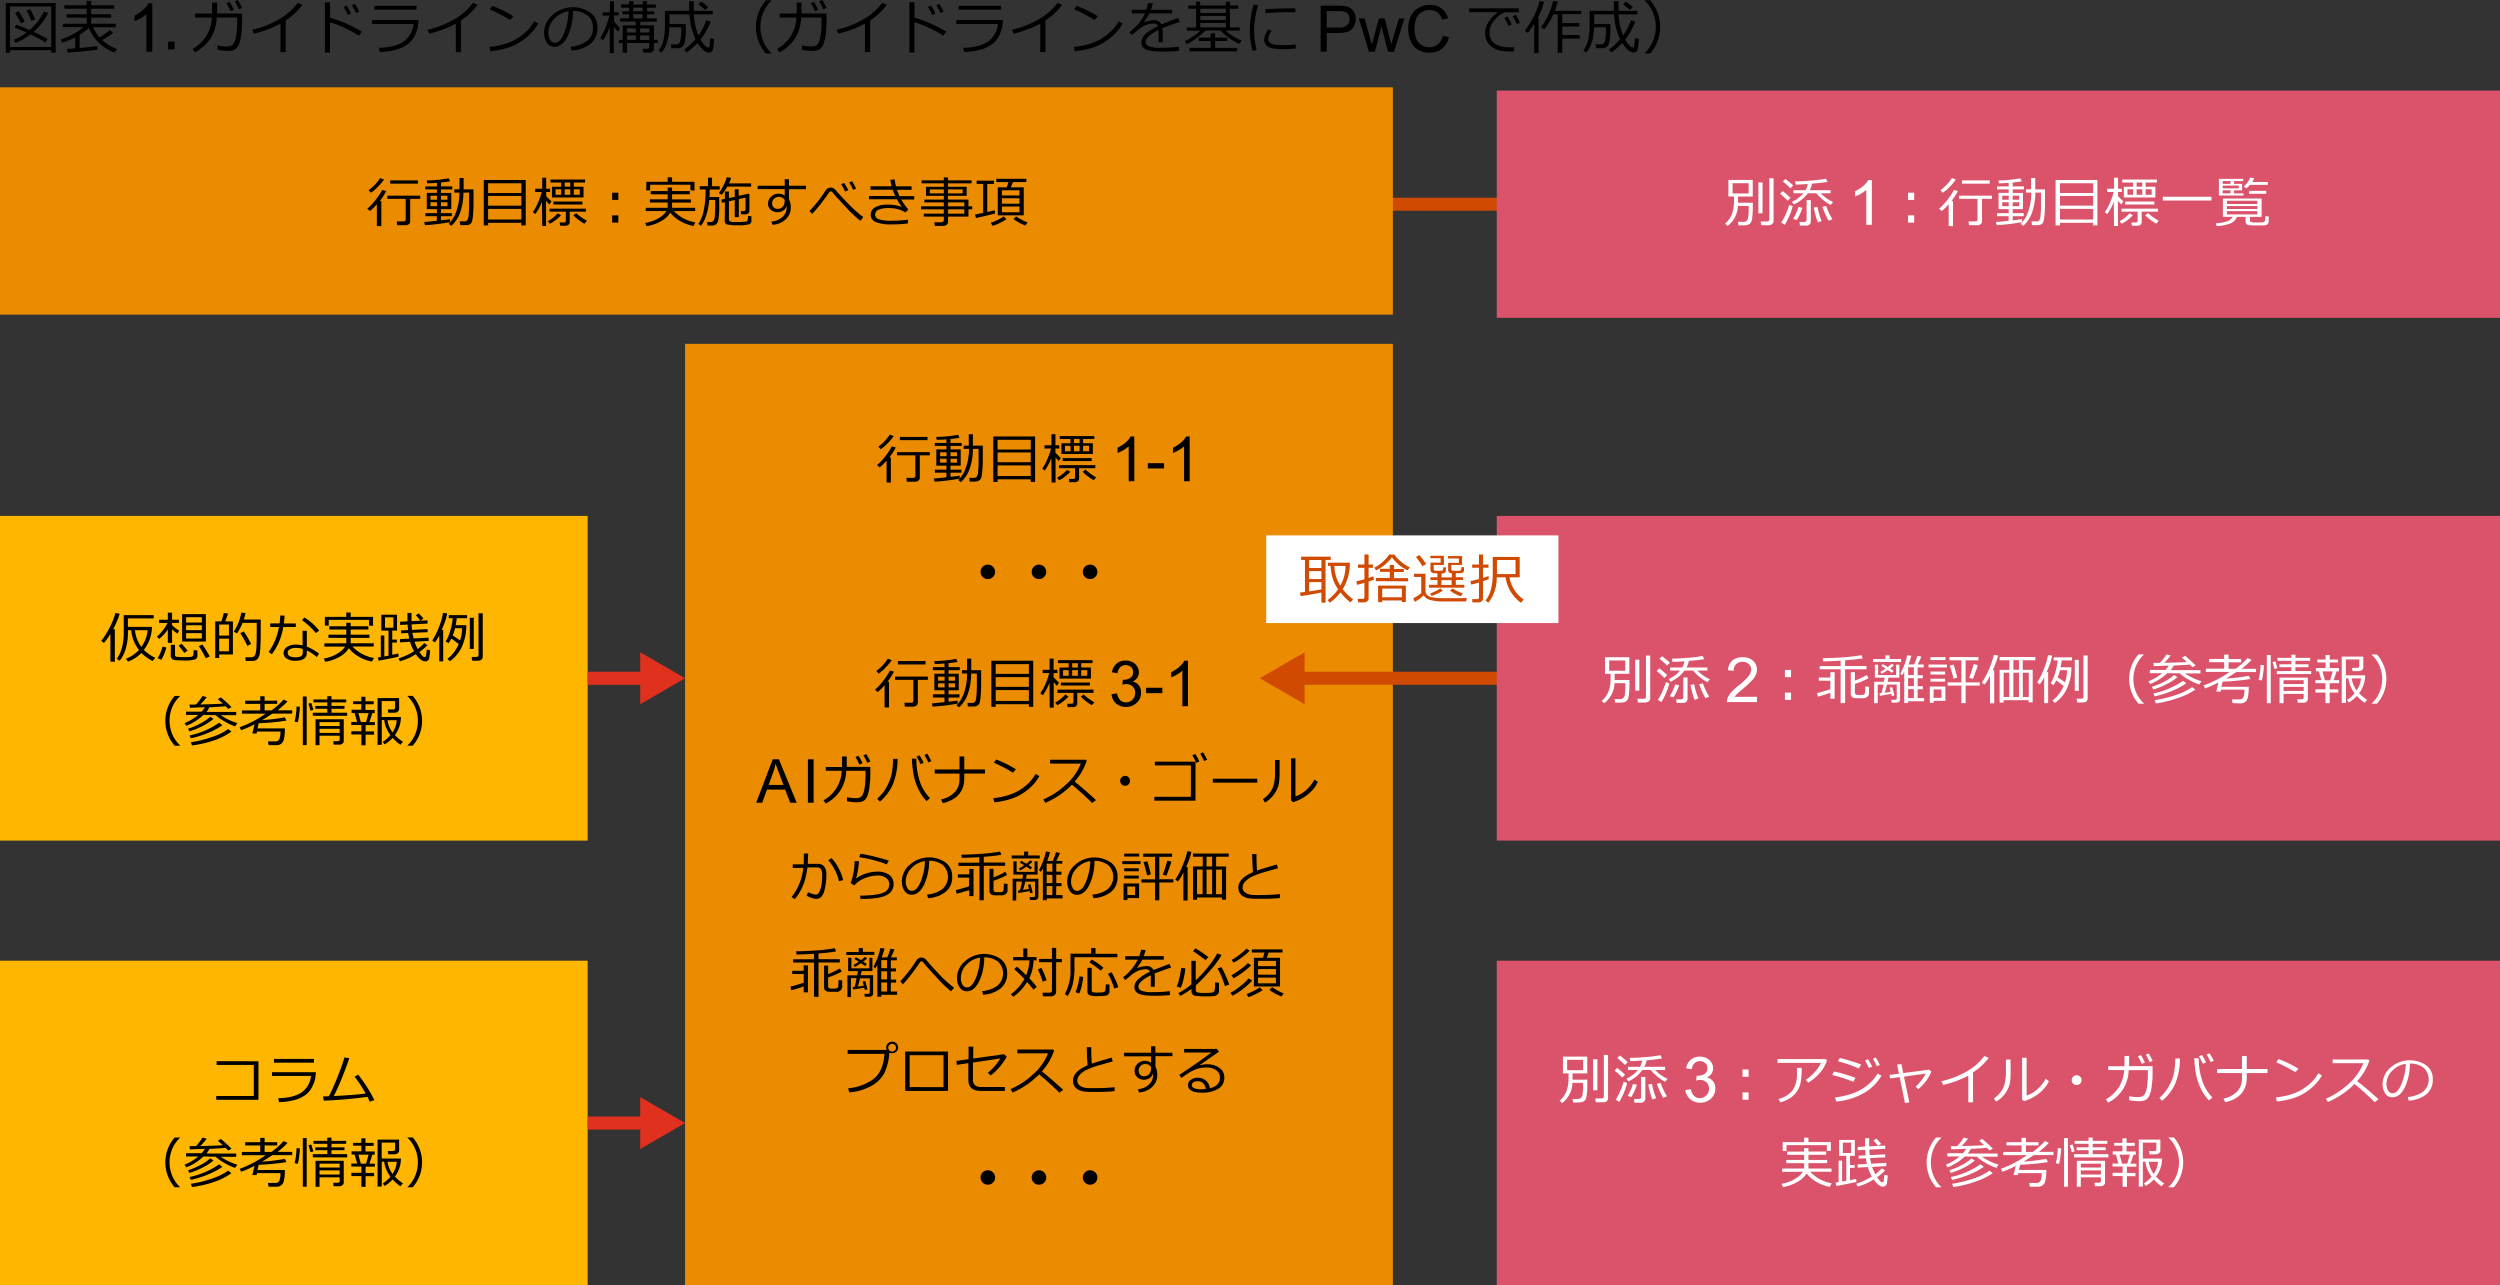 <svg xmlns="http://www.w3.org/2000/svg" viewBox="0 0 770 395.9"><rect x="0" y="0" width="770" height="395.9" fill="#333333" stroke="none"/><defs><style>.cls-1{fill:#d04a02;}.cls-2{fill:#eb8c00;}.cls-3{fill:#ffb600;}.cls-4{fill:#e0301e;}.cls-5{fill:#db536a;}.cls-6{fill:#fff;}</style></defs><g id="レイヤー_2" data-name="レイヤー 2"><g id="レイヤー_3" data-name="レイヤー 3"><polyline class="cls-1" points="426 64.9 469 64.9 469 60.9 426 60.9"/><rect class="cls-2" y="26.9" width="429" height="70"/><rect class="cls-2" x="211" y="105.9" width="218" height="290"/><rect class="cls-3" y="158.9" width="181" height="100"/><rect class="cls-3" y="295.9" width="181" height="100"/><polygon class="cls-4" points="211 208.9 197.18 200.9 197.18 206.9 181 206.9 181 210.91 197.18 210.91 197.18 216.9 211 208.9"/><polygon class="cls-1" points="388 208.9 401.82 216.9 401.82 210.91 462 210.91 462 206.9 401.82 206.9 401.82 200.9 388 208.9"/><polygon class="cls-4" points="211 345.9 197.18 337.9 197.18 343.9 181 343.9 181 347.91 197.18 347.91 197.18 353.9 211 345.9"/><rect class="cls-5" x="461" y="27.9" width="309" height="70"/><rect class="cls-5" x="461" y="158.9" width="309" height="100"/><rect class="cls-5" x="461" y="295.9" width="309" height="100"/><rect class="cls-6" x="390" y="164.9" width="90" height="27"/><path d="M116.07,69.61V62.89A17.07,17.07,0,0,1,113.94,65l-.81-.73a17.1,17.1,0,0,0,2.6-2.77,19.38,19.38,0,0,0,2-3l1.25.35a22.61,22.61,0,0,1-2,3.08h.47v7.75Zm-1.82-10.24-.71-.81a13.44,13.44,0,0,0,3.52-3.7l1.23.44a17,17,0,0,1-2,2.34A12.24,12.24,0,0,1,114.25,59.37Zm10.66,10h-2.58l-.14-1.19h2.07c.45,0,.69-.19.69-.56V61.26h-5.66v-1h10.13v1h-3.09v6.91a1,1,0,0,1-.43.88A1.55,1.55,0,0,1,124.91,69.38Zm-4.73-12.8v-1h8.53v1Z"/><path d="M130.9,69.36l-.25-1c.71,0,2-.17,3.9-.37v-1.4H131v-.94h3.57V64.41h-3.12v-5h3.12V58.34H131v-.92h3.59v-1.1c-1.18.1-2.14.14-2.87.14h-.14l-.15-.89a37.93,37.93,0,0,0,6.77-.66l.43.92c-.61.13-1.54.25-2.79.38v1.21h3.46v.92H135.8v1.08H139v5H135.8v1.23h3.38v.94H135.8v1.26c1.45-.16,2.39-.27,2.82-.34v.91A63.94,63.94,0,0,1,130.9,69.36Zm3.69-9.07h-2v1.23h2Zm0,2h-2v1.22h2Zm3.22-2h-2v1.23h2Zm0,2h-2v1.22h2Zm3.94,7-.14-1.11h1.31a1.32,1.32,0,0,0,.94-.29,2.83,2.83,0,0,0,.46-1.47,33.1,33.1,0,0,0,.16-4V59.32h-1.75a18.39,18.39,0,0,1-1,6.1A9.93,9.93,0,0,1,139,69.57l-.81-.66a9.14,9.14,0,0,0,2.32-3.71,17.16,17.16,0,0,0,1-5.88h-1.58v-1h1.58V54.82h1.28v3.52h3.05v4.49c0,1.25-.07,2.36-.15,3.32a11.22,11.22,0,0,1-.29,2,1.42,1.42,0,0,1-.28.53,1.52,1.52,0,0,1-.46.41,1.77,1.77,0,0,1-.59.23C143.85,69.33,143.1,69.34,141.75,69.35Z"/><path d="M160.58,68.63H150.34v.8H149v-14h12.92v14h-1.34Zm0-9.18v-3H150.34v3Zm-10.24,3.9h10.24v-3H150.34Zm0,4.26h10.24V64.34H150.34Z"/><path d="M166.93,62.13a16.21,16.21,0,0,1-2.05,3.79l-.78-.56a16.86,16.86,0,0,0,1.63-3,16.61,16.61,0,0,0,1.1-3.22h-2v-1H167v-3.4h1.23v3.4h1.18v1h-1.18V60.4A13.81,13.81,0,0,0,169.86,62l-.62,1c-.22-.23-.57-.6-1.05-1.13v7.74H167Zm2.42,6.79-.64-.78a11.73,11.73,0,0,0,3.08-2.44l1,.6a13.74,13.74,0,0,1-3.43,2.62Zm4.85.6h-1.68l-.15-1h1.28c.41,0,.62-.18.62-.54V65.2h-5v-.94h11.2v.94h-5v3.18a1,1,0,0,1-.37.84A1.5,1.5,0,0,1,174.2,69.52Zm-1.35-12v-1.3h-3.31V55.3H180.2v.91h-3.47v1.3h3v3.31H170V57.51ZM170.44,63v-.92h8.95V63Zm2.41-3V58.3h-1.74V60Zm1.08-3.81v1.3h1.72v-1.3Zm0,2.09V60h1.72V58.3ZM180,68.92a14.09,14.09,0,0,1-1.91-1.28,10.29,10.29,0,0,1-1.5-1.32l.87-.66A17.63,17.63,0,0,0,180.78,68ZM178.58,58.3h-1.85V60h1.85Z"/><path d="M190.44,61.57h-1.89V59.35h1.89Zm0,7h-1.89V66.33h1.89Z"/><path d="M205.65,64V62.39h-5.49v-1h5.49V59.85h-5.22v-1h5.22V57.77H207v1.07h5.46v1H207v1.57h5.79v1H207V64h7.11v1h-6.57a11.75,11.75,0,0,0,6.63,3.49l-.58,1.11a12.42,12.42,0,0,1-4.12-1.53,9.67,9.67,0,0,1-3-2.57,7.93,7.93,0,0,1-2.89,2.64,13.34,13.34,0,0,1-4.43,1.52l-.42-1A11.87,11.87,0,0,0,203.18,67a6.75,6.75,0,0,0,2.12-2h-6.4V64Zm7-5.38V56.89H200.24v1.76h-1.18V56h6.59V54.62H207V56h6.9v2.7Z"/><path d="M218.45,61.57c-.34,3.57-1.2,6.23-2.56,8l-.77-.62a11.61,11.61,0,0,0,1.57-3.87,29.77,29.77,0,0,0,.63-6.73h-1.81v-1h2.55V54.73h1.25v2.64h2.36v1h-3.09c0,.87,0,1.64-.06,2.33h3c0,1.89,0,3.18,0,3.88a22.65,22.65,0,0,1-.16,2.31,5.22,5.22,0,0,1-.37,1.66,1.69,1.69,0,0,1-.64.66,1.92,1.92,0,0,1-1,.26h-1.42l-.14-1.09h1a1.21,1.21,0,0,0,.94-.34,2.85,2.85,0,0,0,.43-1.52c.08-.8.13-2.33.13-4.62v-.3Zm5.57-4.1a21.32,21.32,0,0,1-1.7,2.55l-.93-.58a12.83,12.83,0,0,0,1.43-2.31,13.83,13.83,0,0,0,1.06-2.58l1.32.25c-.12.34-.34.91-.67,1.69h6.81v1Zm-.76,4.8-.91.21-.16-1,1.07-.24V59h1.25v2l1.79-.38V58.3h1.21v2l3-.64.31.18v5a1.11,1.11,0,0,1-.34.86,1.31,1.31,0,0,1-.91.31h-1.31l-.11-1h.81c.44,0,.67-.2.67-.6V60.87l-2.07.46v5.54H226.3V61.6l-1.79.4v5.53a.74.74,0,0,0,.26.6,2.47,2.47,0,0,0,1.29.25l1.26,0a19.4,19.4,0,0,0,2-.08c.54,0,.85-.21.94-.49a5.28,5.28,0,0,0,.12-1.33l1.06.12v1.45a1.06,1.06,0,0,1-.6,1,11.28,11.28,0,0,1-3.67.32,11.06,11.06,0,0,1-3.37-.28,1.14,1.14,0,0,1-.58-1.14Z"/><path d="M248.24,58.27H243v3.14a5.22,5.22,0,0,1,.55,2.59,4.73,4.73,0,0,1-1.63,3.62,6.34,6.34,0,0,1-4,1.61l-.35-1a5.46,5.46,0,0,0,3.35-1.35,3.82,3.82,0,0,0,1.36-3,4.68,4.68,0,0,0,0-.55,2.36,2.36,0,0,1-1,1.49,3.1,3.1,0,0,1-1.84.54,3,3,0,0,1-2.05-.75,2.43,2.43,0,0,1-.84-1.89,2.85,2.85,0,0,1,1-2.19,3.22,3.22,0,0,1,2.31-.88,3,3,0,0,1,1.83.6v-2h-8.32V57.2h8.32v-2H243v2h5.24Zm-6.56,3.31a2,2,0,0,0-2-.92,1.79,1.79,0,0,0-1.3.59,1.81,1.81,0,0,0-.56,1.32,1.79,1.79,0,0,0,.44,1.27,1.6,1.6,0,0,0,1.22.48,2,2,0,0,0,1.57-.63,2.44,2.44,0,0,0,.61-1.65Z"/><path d="M265.9,66.87,265,68a30.21,30.21,0,0,1-2.65-2.31c-.85-.83-2.45-2.54-4.8-5.11l-1.26-1.47a.5.5,0,0,0-.39-.16.59.59,0,0,0-.49.23q-1.06,1.6-2.49,3.45a42.29,42.29,0,0,1-2.78,3.25l-.83-.89a40.87,40.87,0,0,0,4.41-5.45c.26-.43.49-.76.67-1a1.89,1.89,0,0,1,.64-.56,1.81,1.81,0,0,1,.85-.2,1.93,1.93,0,0,1,1.46.72q1.47,1.76,4,4.32A36.42,36.42,0,0,0,265.9,66.87Zm-4.62-8.28-1,.41a21.55,21.55,0,0,0-1.2-2.28l.9-.4A18.09,18.09,0,0,1,261.28,58.59Zm2.41-.5-.95.38a16.82,16.82,0,0,0-1.19-2.25l.88-.42A21.81,21.81,0,0,1,263.69,58.09Z"/><path d="M279.77,64.55l-.91.9a8,8,0,0,0-2.24-1,10.16,10.16,0,0,0-2.56-.35,7.87,7.87,0,0,0-3.61.55,1.68,1.68,0,0,0-.91,1.52,1.49,1.49,0,0,0,1.06,1.33,11.82,11.82,0,0,0,4.17.48,31.91,31.91,0,0,0,4.88-.34l0,1.17a32.45,32.45,0,0,1-4.95.3,12.09,12.09,0,0,1-5.05-.75,2.38,2.38,0,0,1-1.48-2.19,2.56,2.56,0,0,1,1.41-2.34,7.61,7.61,0,0,1,3.76-.8,12.77,12.77,0,0,1,4.44.7,16.13,16.13,0,0,1-1.53-2.35h-8.6V60.37h8.08a17.19,17.19,0,0,1-.76-1.94h-6.85V57.37h6.51a19.64,19.64,0,0,1-.4-2l1.32-.12c.16,1,.3,1.69.42,2.15h4.8v1.06h-4.5c.15.45.4,1.1.75,1.94h4.55v1.06h-4A23.3,23.3,0,0,0,279.77,64.55Z"/><path d="M284.53,66.72v-.91h6.16V64.48h-7v-.92h7V62.34h-6v-.86h6V60.31h-5.48V57.54h5.48V56.46h-6.83v-.92h6.83v-.9H292v.9h7.25v.92H292v1.08h5.73v2.77H292v1.17h6.28v2.08h1.15v.92h-1.15v2.24H292v1.61a1.1,1.1,0,0,1-.46.91,1.93,1.93,0,0,1-1.15.34h-2.46l-.14-1.13h2.1a.83.83,0,0,0,.56-.19.54.54,0,0,0,.24-.44v-1.1Zm6.16-8.38h-4.3v1.22h4.3Zm5.82,0H292v1.22h4.51Zm.5,5.22V62.34h-5v1.22Zm-5,2.25h5V64.48h-5Z"/><path d="M300.6,67.15l-.32-1.1c.66-.11,1.51-.27,2.53-.48V56.65h-2v-1h5.34v1h-2.08v8.66c.9-.2,1.67-.39,2.3-.56l.11,1C304.53,66.26,302.56,66.73,300.6,67.15Zm5.11,2.39-.57-.93a14,14,0,0,0,2.21-.91,12.43,12.43,0,0,0,1.81-1.06l.83.88a15.57,15.57,0,0,1-2.19,1.22A11.93,11.93,0,0,1,305.71,69.54Zm1.61-3.22V57.7h2.76l.52-1.63h-3.74v-1h9.25v1H312l-.69,1.63h4v8.62Zm1.27-6.12H314V58.6h-5.41Zm0,2.54H314V61.07h-5.41Zm5.41.87h-5.41v1.77H314Zm1.77,5.86a13.73,13.73,0,0,1-1.93-.92,12.52,12.52,0,0,1-1.7-1.09l.83-.83a13.41,13.41,0,0,0,3.54,1.86Z"/><path d="M15.78,15.47H3.08v.75H1.79V.92H17.14v15.3H15.78Zm-12.7-1h12.7V2H3.08Zm10.85-1.38a31.79,31.79,0,0,0-4.55-2.5,19.42,19.42,0,0,1-4.6,2.61l-.54-.94A17.69,17.69,0,0,0,8.16,10C6.77,9.38,5.55,8.88,4.51,8.49L5,7.58c.94.31,2.3.86,4.09,1.67a16.39,16.39,0,0,0,4.43-5.72L14.81,4a17.43,17.43,0,0,1-4.48,5.83A41.68,41.68,0,0,1,14.66,12ZM6.49,7.17C5.71,5.72,5.1,4.66,4.64,4l1.12-.52C6.1,4,6.74,5,7.66,6.62Zm3.16-.75A33.68,33.68,0,0,0,8.14,3.23l1.18-.41C9.9,3.92,10.4,5,10.82,6Z"/><path d="M20.84,16.22l-.22-1.15c.61,0,1.46-.09,2.56-.18V11.5a23.81,23.81,0,0,1-4,1.64l-.47-1a21.15,21.15,0,0,0,7-3.79H19.35V7.3h7.36V5.45H20.52V4.39h6.19V2.68H19.84V1.61h6.87V.27h1.38V1.61h7.07V2.68H28.09V4.39h6.15V5.45H28.09V7.3h7.57V8.4h-7a12.22,12.22,0,0,0,2,3.11,18.9,18.9,0,0,0,3.19-2.28l1,.89a25.74,25.74,0,0,1-3.4,2.23,14.93,14.93,0,0,0,4.62,2.78l-.85,1.06a13.69,13.69,0,0,1-7.86-7.58,16.64,16.64,0,0,1-2.83,2.1v4.06c2.61-.22,4.42-.41,5.45-.57v1.11C29.58,15.42,26.52,15.73,20.84,16.22Z"/><path d="M46.91,15.93H45.09V4.33a9.47,9.47,0,0,1-1.72,1.26,12.85,12.85,0,0,1-1.92.94V4.77A11,11,0,0,0,44.12,3a6.92,6.92,0,0,0,1.62-2h1.17Z"/><path d="M53.77,15.21h-2v-2.4h2Z"/><path d="M66.87.79V4.17h7.7v.65q0,3-.09,4.14c-.06.73-.15,1.5-.27,2.3a10.24,10.24,0,0,1-.5,2.08A4.39,4.39,0,0,1,73,14.7a2.72,2.72,0,0,1-1.07.73,5,5,0,0,1-1.79.25A18.26,18.26,0,0,1,67,15.34L67,14a14.3,14.3,0,0,0,2.92.32,3.6,3.6,0,0,0,1.18-.19,1.84,1.84,0,0,0,1-.94,7.66,7.66,0,0,0,.69-2.57,30,30,0,0,0,.25-4.11V5.41H66.76A13,13,0,0,1,64.71,12a12.67,12.67,0,0,1-4.64,4.09l-.74-1a12.71,12.71,0,0,0,4.21-4,12.39,12.39,0,0,0,1.72-5.67H60.07V4.17h5.26V.79ZM72,3l-1,.45A19.45,19.45,0,0,0,69.73,1l1-.43A17.35,17.35,0,0,1,72,3Zm2.56-.55-1,.42A16.3,16.3,0,0,0,72.3.43L73.23,0A21.06,21.06,0,0,1,74.57,2.44Z"/><path d="M88,16.05H86.4V7.29a33.6,33.6,0,0,1-8.23,3.07l-.46-1.2a29.66,29.66,0,0,0,9-3.68,18.67,18.67,0,0,0,5-4.58l1.44.56A19.29,19.29,0,0,1,88,6.28Z"/><path d="M111.46,9.74,110.54,11a33.91,33.91,0,0,0-4.37-2.4,34.34,34.34,0,0,0-4.53-1.77v9.32h-1.56V.72h1.58V5.43A43.18,43.18,0,0,1,111.46,9.74Zm-3.37-5.58-1,.45a19.27,19.27,0,0,0-1.27-2.47l1-.43A17.66,17.66,0,0,1,108.09,4.16Zm2.55-.55-1,.42a16.3,16.3,0,0,0-1.27-2.43l.93-.43A21.06,21.06,0,0,1,110.64,3.61Z"/><path d="M128.91,6.15a16,16,0,0,1-.28,2.45,11.17,11.17,0,0,1-.94,2.43,7.21,7.21,0,0,1-2.19,2.63,10.73,10.73,0,0,1-3.57,1.66,21.33,21.33,0,0,1-5,.68l-.25-1.28c3.33-.07,5.87-.71,7.6-1.9a7.33,7.33,0,0,0,3.07-5.43H114.55V6.15ZM128.31,3h-13V1.81h13Z"/><path d="M142,16.05H140.4V7.29a33.6,33.6,0,0,1-8.23,3.07l-.46-1.2a29.66,29.66,0,0,0,9-3.68A18.67,18.67,0,0,0,145.66.9l1.44.56A19.29,19.29,0,0,1,142,6.28Z"/><path d="M165.78,7.25a15.57,15.57,0,0,1-3.84,4.45,17.22,17.22,0,0,1-4.9,2.8,26,26,0,0,1-6,1.29l-.3-1.36a23.24,23.24,0,0,0,5.13-1,15.59,15.59,0,0,0,3.84-1.84,18.88,18.88,0,0,0,2.66-2.13,14.84,14.84,0,0,0,2.19-2.91ZM158.11,5l-1,1.15a46.3,46.3,0,0,0-6.26-3.26l.76-1.1A37.23,37.23,0,0,1,158.11,5Z"/><path d="M176.12,15.57l-.34-1.19a10,10,0,0,0,4.84-1.64,4.71,4.71,0,0,0,2-4.15A4.68,4.68,0,0,0,181,4.78a7.17,7.17,0,0,0-4.52-1.42,18.13,18.13,0,0,1-1.7,7.89c-1.06,2.11-2.4,3.16-4,3.16a2.68,2.68,0,0,1-2.35-1.27,5.32,5.32,0,0,1-.86-3.09,7.25,7.25,0,0,1,2.6-5.42,9.44,9.44,0,0,1,11.68-.73A5.44,5.44,0,0,1,184,8.47a6.1,6.1,0,0,1-2.19,5.06A10.37,10.37,0,0,1,176.12,15.57Zm-1-12.1a7.52,7.52,0,0,0-4.39,2.31,6.12,6.12,0,0,0-1.83,4.34,4.2,4.2,0,0,0,.53,2.17,1.66,1.66,0,0,0,1.5.89c1.09,0,2.05-1,2.86-3.07A19.25,19.25,0,0,0,175.1,3.47Z"/><path d="M187.73,8.46a15.82,15.82,0,0,1-2,3.94l-.85-.66a18,18,0,0,0,1.63-3.3,21.06,21.06,0,0,0,1.14-3.64h-2.07v-1h2.26V.4h1.26V3.75h1.43v1H189.1V6.54A14.32,14.32,0,0,0,191,8.67l-.63,1.07a16.19,16.19,0,0,1-1.31-1.53v8.18h-1.26V8.16Zm2.87,4.81v-1h1.2V7.81h4V6.63H191v-1h2.75V4.4h-2.06V3.46h2.06V2.36h-2.45v-1h2.45V.33h1.33V1.39h2.87V.33h1.34V1.39H202v1h-2.7v1.1h2.2V4.4h-2.2V5.67h3v1h-5.08V7.81h4.19v4.47h1.17v1h-1.17V15a1.08,1.08,0,0,1-.42.87,1.53,1.53,0,0,1-1,.34h-1.85L197.9,15h1.41c.43,0,.65-.19.65-.56v-1.2h-6.83v3H191.8v-3Zm5.23-4.53h-2.7V10h2.7Zm-2.7,3.54h2.7V10.9h-2.7Zm1.92-9.92v1.1h2.87V2.36Zm0,3.31h2.87V4.4h-2.87ZM200,10V8.74h-2.83V10Zm-2.83,2.3H200V10.9h-2.83Z"/><path d="M206.8,14.85l-.18-1.17h1.65a1.23,1.23,0,0,0,1.23-1,13.35,13.35,0,0,0,.32-3.56V8.42h-3.68a15.33,15.33,0,0,1-.68,4.61,10.64,10.64,0,0,1-1.68,3.19l-.9-.67a9.25,9.25,0,0,0,1.49-3.35A18.88,18.88,0,0,0,204.8,8V3.34h7.47v-3h1.43v3h5.83v1.1h-5.82a20,20,0,0,0,1.41,6.49,18.67,18.67,0,0,0,2.42-4.72l1.34.49a24.14,24.14,0,0,1-3,5.34l-.12.15c1,1.64,1.78,2.45,2.27,2.45a.42.42,0,0,0,.41-.25,2.57,2.57,0,0,0,.18-.81c0-.37.08-1,.12-1.79l1.15.18a11.15,11.15,0,0,1-.42,3.59,1.23,1.23,0,0,1-1.06.61h-.12a2.69,2.69,0,0,1-1.63-.75,8.89,8.89,0,0,1-1.78-2.19,22.18,22.18,0,0,1-3.4,2.91l-.73-.88a20.1,20.1,0,0,0,3.48-3.18,19.61,19.61,0,0,1-1.85-7.64h-6.16V7.37h5V9.64a16.63,16.63,0,0,1-.22,2.69,4.83,4.83,0,0,1-.44,1.58,2.07,2.07,0,0,1-.73.67,2.2,2.2,0,0,1-1.09.27ZM217.21,3.06c-.18-.19-.88-.77-2.09-1.76L216,.51a17.54,17.54,0,0,1,2.15,1.7Z"/><path d="M237.62,16.48h-1.73a12.48,12.48,0,0,1,0-16.37h1.73V.19a10.44,10.44,0,0,0-2.35,3.26,11.53,11.53,0,0,0,0,9.7,10.44,10.44,0,0,0,2.35,3.26Z"/><path d="M246.87.79V4.17h7.7v.65q0,3-.09,4.14c-.06.73-.15,1.5-.27,2.3a10.24,10.24,0,0,1-.5,2.08A4.39,4.39,0,0,1,253,14.7a2.72,2.72,0,0,1-1.07.73,5,5,0,0,1-1.79.25,18.26,18.26,0,0,1-3.16-.34L247,14a14.3,14.3,0,0,0,2.92.32,3.6,3.6,0,0,0,1.18-.19,1.84,1.84,0,0,0,1-.94,7.66,7.66,0,0,0,.69-2.57,30,30,0,0,0,.25-4.11V5.41h-6.28a13,13,0,0,1-2,6.59,12.67,12.67,0,0,1-4.64,4.09l-.74-1a12.71,12.71,0,0,0,4.21-4,12.39,12.39,0,0,0,1.72-5.67h-5.19V4.17h5.26V.79ZM252,3l-1,.45A19.45,19.45,0,0,0,249.73,1l1-.43A17.35,17.35,0,0,1,252,3Zm2.56-.55-1,.42A16.3,16.3,0,0,0,252.3.43l.93-.43A21.06,21.06,0,0,1,254.57,2.44Z"/><path d="M268,16.05H266.4V7.29a33.6,33.6,0,0,1-8.23,3.07l-.46-1.2a29.66,29.66,0,0,0,9-3.68,18.67,18.67,0,0,0,5-4.58l1.44.56A19.29,19.29,0,0,1,268,6.28Z"/><path d="M291.46,9.74,290.54,11a33.91,33.91,0,0,0-4.37-2.4,34.34,34.34,0,0,0-4.53-1.77v9.32h-1.56V.72h1.58V5.43A43.18,43.18,0,0,1,291.46,9.74Zm-3.37-5.58-1,.45a19.27,19.27,0,0,0-1.27-2.47l.95-.43A17.66,17.66,0,0,1,288.09,4.16Zm2.55-.55-1,.42a16.3,16.3,0,0,0-1.27-2.43l.93-.43A21.06,21.06,0,0,1,290.64,3.61Z"/><path d="M308.91,6.15a16,16,0,0,1-.28,2.45,11.17,11.17,0,0,1-.94,2.43,7.21,7.21,0,0,1-2.19,2.63,10.73,10.73,0,0,1-3.57,1.66,21.33,21.33,0,0,1-5,.68l-.25-1.28c3.33-.07,5.87-.71,7.6-1.9a7.33,7.33,0,0,0,3.07-5.43H294.55V6.15ZM308.31,3H295.26V1.81h13.05Z"/><path d="M322,16.05H320.4V7.29a33.6,33.6,0,0,1-8.23,3.07l-.46-1.2a29.66,29.66,0,0,0,9-3.68,18.67,18.67,0,0,0,5-4.58l1.44.56A19.29,19.29,0,0,1,322,6.28Z"/><path d="M345.78,7.25a15.57,15.57,0,0,1-3.84,4.45,17.22,17.22,0,0,1-4.9,2.8,26,26,0,0,1-6,1.29l-.3-1.36a23.24,23.24,0,0,0,5.13-1,15.59,15.59,0,0,0,3.84-1.84,18.88,18.88,0,0,0,2.66-2.13,14.84,14.84,0,0,0,2.19-2.91ZM338.11,5l-1,1.15a46.3,46.3,0,0,0-6.26-3.26l.76-1.1A37.23,37.23,0,0,1,338.11,5Z"/><path d="M358.15,13h-1.3V10.09q0-.51,0-.87-4,2-4,3.68a1.48,1.48,0,0,0,.91,1.32,9.6,9.6,0,0,0,3.81.48,36.6,36.6,0,0,0,5.51-.32l.09,1.27a40.65,40.65,0,0,1-4.84.25q-4.22,0-5.51-.74a2.31,2.31,0,0,1-1.28-2.11,3.49,3.49,0,0,1,1.13-2.42,14.78,14.78,0,0,1,4-2.58,1.29,1.29,0,0,0-1.29-.79,7.7,7.7,0,0,0-2.27.38,9.62,9.62,0,0,0-3,1.92l-1.46,1.23-.76-.89a16.23,16.23,0,0,0,4.8-5.77h-4.1V3H353a13.74,13.74,0,0,0,.63-2.11l1.46.12a13.81,13.81,0,0,1-.6,2h6.53V4.13h-7a18.17,18.17,0,0,1-1.71,2.67l.13.07a4.55,4.55,0,0,1,1.35-.42,8.4,8.4,0,0,1,1.56-.21,2.36,2.36,0,0,1,2.33,1.27l5.18-2,.58,1.19q-1.83.59-5.44,1.94a9.63,9.63,0,0,1,.11,1.66Z"/><path d="M365.51,13.59l-.61-.92a17.55,17.55,0,0,0,2.48-1.4,17.88,17.88,0,0,0,2.35-1.8h-4.17v-1h2.83V2.7H366v-1h2.35V.49h1.3v1.2h7.87V.49h1.3v1.2h2.56v1h-2.56V8.43h3v1h-4.3a16.94,16.94,0,0,0,4.94,3.09l-.79,1a15.46,15.46,0,0,1-3-1.74,19.25,19.25,0,0,1-2.81-2.4h-4.55a19,19,0,0,1-2.81,2.37A14.87,14.87,0,0,1,365.51,13.59Zm.84,2.24V14.74h6.52V12.63h-3.65V11.58h3.65V10.24h1.38v1.34H378v1.05h-3.73v2.11H381v1.09ZM369.69,2.7V4h7.87V2.7Zm0,2.2V6.19h7.87V4.9Zm0,2.17V8.43h7.87V7.07Z"/><path d="M387.09,15.38l-1.25.29a20.7,20.7,0,0,1-.91-6.27,29.56,29.56,0,0,1,1.2-8l1.36.24a26.74,26.74,0,0,0-1.21,7.8A21.1,21.1,0,0,0,387.09,15.38Zm12-.43a34.08,34.08,0,0,1-3.6.19,17.35,17.35,0,0,1-3.65-.28,3.62,3.62,0,0,1-1.83-.95,2.34,2.34,0,0,1-.62-1.69A5.23,5.23,0,0,1,390.71,9l1,.54a3.76,3.76,0,0,0-1.08,2.57,1.33,1.33,0,0,0,.59,1.11,3.46,3.46,0,0,0,1.56.55,21.63,21.63,0,0,0,2.78.14,28.58,28.58,0,0,0,3.52-.21ZM399,3.77l-2.63,0c-1.22,0-3.41.09-6.59.25,0-.26,0-.66,0-1.19q4.53-.25,7.36-.26c.93,0,1.56,0,1.87,0v.08C399,2.92,399,3.29,399,3.77Z"/><path d="M406.76,15.93V1.75h5.35a12.71,12.71,0,0,1,2.15.14,4.1,4.1,0,0,1,1.75.66,3.46,3.46,0,0,1,1.14,1.37,4.27,4.27,0,0,1,.43,1.93,4.33,4.33,0,0,1-1.15,3.06c-.77.84-2.15,1.25-4.16,1.25h-3.63v5.77Zm1.88-7.44h3.66a3.84,3.84,0,0,0,2.58-.68,2.4,2.4,0,0,0,.77-1.9,2.55,2.55,0,0,0-.45-1.52A2.11,2.11,0,0,0,414,3.55a8.15,8.15,0,0,0-1.75-.13h-3.62Z"/><path d="M421.64,15.93,418.5,5.66h1.8l1.63,5.92.61,2.21c0-.11.2-.82.53-2.12l1.64-6h1.78L428,11.61l.51,2,.59-2,1.76-5.93h1.7l-3.21,10.27h-1.81l-1.64-6.15L425.54,8l-2.08,7.9Z"/><path d="M444.38,11l1.88.47A6.27,6.27,0,0,1,444.13,15a5.84,5.84,0,0,1-3.74,1.22,6.68,6.68,0,0,1-3.73-.94,5.8,5.8,0,0,1-2.19-2.7,9.61,9.61,0,0,1-.75-3.8,8.41,8.41,0,0,1,.85-3.86A5.77,5.77,0,0,1,437,2.37a6.94,6.94,0,0,1,3.44-.86A5.8,5.8,0,0,1,444,2.59a5.6,5.6,0,0,1,2,3.05l-1.84.43a4.42,4.42,0,0,0-1.43-2.25,3.85,3.85,0,0,0-2.36-.71,4.59,4.59,0,0,0-2.73.79A4.11,4.11,0,0,0,436.1,6a8.66,8.66,0,0,0-.44,2.72,8.47,8.47,0,0,0,.53,3.16,3.94,3.94,0,0,0,1.63,2,4.67,4.67,0,0,0,2.41.66,4,4,0,0,0,2.67-.91A4.62,4.62,0,0,0,444.38,11Z"/><path d="M467.8,3.77h-4.41a8.66,8.66,0,0,0-3.13,2.51,5.84,5.84,0,0,0-1.52,3.79,4,4,0,0,0,.8,2.54,4.64,4.64,0,0,0,2.17,1.48,11,11,0,0,0,3.58.47l1.07,0-.09,1.3h0c-1.08,0-2,0-2.69-.06a9.16,9.16,0,0,1-2.26-.43,6,6,0,0,1-2.09-1.14,4.81,4.81,0,0,1-1.35-1.76,5.67,5.67,0,0,1-.44-2.27,6.54,6.54,0,0,1,1.08-3.5,9.69,9.69,0,0,1,2.84-2.94H452.5V2.57h15.3Zm-2.18,3.74-1,.46a20.77,20.77,0,0,0-1.28-2.47l.95-.43A19.42,19.42,0,0,1,465.62,7.51ZM468.18,7l-1,.41A17.55,17.55,0,0,0,465.91,5l.93-.46A24.39,24.39,0,0,1,468.18,7Z"/><path d="M472.54,16.37v-9a23.46,23.46,0,0,1-2,2.76l-.9-.72A26.66,26.66,0,0,0,472.43,5,19.19,19.19,0,0,0,474.17.33l1.41.25a24.53,24.53,0,0,1-2,5h.3V16.37Zm7.23-.15V4.39h-1.33a20,20,0,0,1-2.82,4.67l-1-.69a18,18,0,0,0,2.42-4.13A23.22,23.22,0,0,0,478.37.29l1.42.24a27.09,27.09,0,0,1-.92,2.81H487v1h-5.82V7.1h5.28V8.17h-5.28v2.64h5.38v1.08h-5.38v4.33Z"/><path d="M491.61,14.85l-.19-1.17h1.65a1.23,1.23,0,0,0,1.23-1,12.94,12.94,0,0,0,.32-3.56V8.42h-3.67a15.65,15.65,0,0,1-.68,4.61,10.89,10.89,0,0,1-1.69,3.19l-.89-.67a9.42,9.42,0,0,0,1.49-3.35A18.91,18.91,0,0,0,489.6,8V3.34h7.47v-3h1.44v3h5.82v1.1h-5.81a20,20,0,0,0,1.4,6.49,19,19,0,0,0,2.43-4.72l1.33.49a23.75,23.75,0,0,1-3,5.34l-.11.15c1,1.64,1.77,2.45,2.26,2.45a.41.41,0,0,0,.41-.25,2.57,2.57,0,0,0,.18-.81c0-.37.08-1,.13-1.79l1.15.18a11.81,11.81,0,0,1-.42,3.59,1.24,1.24,0,0,1-1.07.61h-.11a2.66,2.66,0,0,1-1.63-.75,8.9,8.9,0,0,1-1.79-2.19,21.61,21.61,0,0,1-3.39,2.91l-.73-.88A20.05,20.05,0,0,0,499,12.08a19.79,19.79,0,0,1-1.85-7.64H491V7.37h5V9.64a17.92,17.92,0,0,1-.21,2.69,4.53,4.53,0,0,1-.45,1.58,2,2,0,0,1-.73.67,2.18,2.18,0,0,1-1.09.27ZM502,3.06c-.18-.19-.88-.77-2.09-1.76l.86-.79a18.39,18.39,0,0,1,2.16,1.7Z"/><path d="M511.33,8.28a12.49,12.49,0,0,1-3.06,8.19h-1.72V16.4a10.42,10.42,0,0,0,2.34-3.26A11.28,11.28,0,0,0,510,8.28a11.14,11.14,0,0,0-1.08-4.83A10.46,10.46,0,0,0,506.55.18V.09h1.72A12.54,12.54,0,0,1,511.33,8.28Z"/><path d="M273.06,148.61v-6.72a17,17,0,0,1-2.12,2.08l-.81-.73a17.07,17.07,0,0,0,2.59-2.77,19.38,19.38,0,0,0,1.95-3l1.24.35a21.55,21.55,0,0,1-2,3.08h.47v7.75Zm-1.82-10.24-.7-.81a13.56,13.56,0,0,0,3.51-3.7l1.23.44a17.62,17.62,0,0,1-2,2.34A11.88,11.88,0,0,1,271.24,138.37Zm10.64,10h-2.57l-.14-1.19h2.06c.46,0,.69-.19.69-.56v-6.37h-5.64v-1h10.1v1H283.3v6.91a1.06,1.06,0,0,1-.42.88A1.6,1.6,0,0,1,281.88,148.38Zm-4.72-12.8v-1h8.51v1Z"/><path d="M287.86,148.36l-.25-1c.7,0,2-.17,3.89-.37v-1.4h-3.56v-.94h3.56v-1.23h-3.11v-5h3.11v-1.08h-3.58v-.92h3.58v-1.1c-1.18.1-2.13.14-2.87.14h-.14l-.14-.89a37.69,37.69,0,0,0,6.75-.66l.43.92c-.61.13-1.54.25-2.78.38v1.21h3.45v.92h-3.45v1.08h3.15v5h-3.15v1.23h3.37v.94h-3.37v1.26c1.45-.16,2.39-.27,2.82-.34v.91A64,64,0,0,1,287.86,148.36Zm3.68-9.07h-2v1.23h2Zm0,2h-2v1.22h2Zm3.22-2h-2v1.23h2Zm0,2h-2v1.22h2Zm3.92,7-.13-1.11h1.31a1.31,1.31,0,0,0,.93-.29,2.74,2.74,0,0,0,.46-1.47,33.1,33.1,0,0,0,.16-3.95v-3.21h-1.75a18.66,18.66,0,0,1-1,6.1,10.11,10.11,0,0,1-2.71,4.15l-.82-.66a9.14,9.14,0,0,0,2.32-3.71,17.16,17.16,0,0,0,1-5.88H296.8v-1h1.58v-3.52h1.27v3.52h3.05v4.49c0,1.25-.08,2.36-.16,3.32a11.49,11.49,0,0,1-.28,2,1.42,1.42,0,0,1-.28.53,1.52,1.52,0,0,1-.46.41,1.77,1.77,0,0,1-.59.23C300.78,148.33,300,148.34,298.68,148.35Z"/><path d="M317.47,147.63H307.25v.8h-1.33v-14h12.89v14h-1.34Zm0-9.18v-3H307.25v3Zm-10.22,3.9h10.22v-3H307.25Zm0,4.26h10.22v-3.27H307.25Z"/><path d="M323.81,141.13a16.21,16.21,0,0,1-2.05,3.79l-.77-.56a16.28,16.28,0,0,0,1.62-3,16.61,16.61,0,0,0,1.1-3.22h-2v-1h2.13v-3.4h1.23v3.4h1.18v1h-1.18v1.25a13.6,13.6,0,0,0,1.66,1.63l-.62,1c-.22-.23-.57-.6-1-1.13v7.74h-1.23Zm2.41,6.79-.64-.78a11.57,11.57,0,0,0,3.08-2.44l1,.6a10.86,10.86,0,0,1-1.67,1.49A10.05,10.05,0,0,1,326.22,147.92Zm4.85.6h-1.69l-.14-1h1.27c.41,0,.62-.18.62-.54V144.2h-4.94v-.94h11.17v.94h-5v3.18a1,1,0,0,1-.37.84A1.47,1.47,0,0,1,331.07,148.52Zm-1.35-12v-1.3h-3.31v-.91h10.64v.91h-3.46v1.3h3v3.31h-9.69v-3.31ZM327.31,142v-.92h8.93V142Zm2.41-3V137.3H328V139Zm1.07-3.81v1.3h1.73v-1.3Zm0,2.09V139h1.73V137.3Zm6.06,10.62a14.07,14.07,0,0,1-1.9-1.28,10.29,10.29,0,0,1-1.5-1.32l.87-.66a17.77,17.77,0,0,0,3.3,2.38Zm-1.41-10.62h-1.85V139h1.85Z"/><path d="M349.36,148.23h-1.72V137.48a9.2,9.2,0,0,1-1.62,1.16,11.65,11.65,0,0,1-1.81.87v-1.63a10.66,10.66,0,0,0,2.52-1.61,6.5,6.5,0,0,0,1.52-1.84h1.11Z"/><path d="M353.53,144.28v-1.62h5v1.62Z"/><path d="M366.42,148.23H364.7V137.48a9.2,9.2,0,0,1-1.62,1.16,12,12,0,0,1-1.8.87v-1.63a10.8,10.8,0,0,0,2.51-1.61,6.33,6.33,0,0,0,1.52-1.84h1.11Z"/><path d="M34,203.78v-8.54a16.82,16.82,0,0,1-2,2.8l-.81-.65a26.37,26.37,0,0,0,2.69-4.34,20.87,20.87,0,0,0,1.67-4.25l1.31.24a27.35,27.35,0,0,1-2,4.78h.51v10Zm9.57-2.68a11.3,11.3,0,0,1-4.18,2.68l-.59-.88a10.93,10.93,0,0,0,4-2.72,11.45,11.45,0,0,1-2.39-6.08h-1v.72a17.17,17.17,0,0,1-.72,5.1,10,10,0,0,1-1.86,3.61l-.87-.61a10.13,10.13,0,0,0,1.68-3.78,18.42,18.42,0,0,0,.47-3.89v-5.78h9.23v1H39.39v2.61h7.42a11.9,11.9,0,0,1-2.51,7.08,12.49,12.49,0,0,0,3.52,2.43l-.8,1A13,13,0,0,1,43.52,201.1Zm0-1.9a10.34,10.34,0,0,0,1.9-5.1H41.58A10.1,10.1,0,0,0,43.49,199.2Z"/><path d="M49,196.78l-.66-.69a13.63,13.63,0,0,0,1.85-2,11.49,11.49,0,0,0,1.4-2.21H49v-1h2.69v-2.17H53v2.16h2.1v1H53v.68a9.1,9.1,0,0,0,2.19,1.67l-.54.91a9,9,0,0,1-1.65-1.3V198H51.69v-4.1A12,12,0,0,1,49,196.78Zm.68,6.42-1.15-.48a12.16,12.16,0,0,0,1.53-3.57l1.18.25a12.74,12.74,0,0,1-.66,2A11.2,11.2,0,0,1,49.69,203.2Zm2.93-4.6h1.3v3.05a.55.55,0,0,0,.41.61,10,10,0,0,0,2.05.12c.49,0,1,0,1.5,0l1-.07a1,1,0,0,0,.46-.21.93.93,0,0,0,.26-.6c0-.29.05-.71.05-1.28l1.16.11V202a1.11,1.11,0,0,1-.67,1.09,11.36,11.36,0,0,1-3.64.33c-.57,0-1.12,0-1.64-.05s-.9,0-1.12-.08a1.41,1.41,0,0,1-.59-.22,1.32,1.32,0,0,1-.41-.44,1.22,1.22,0,0,1-.14-.61Zm4.15,2.5c-.59-.83-1.18-1.56-1.75-2.22l.92-.63a28.14,28.14,0,0,1,1.85,2.18Zm-.67-3.51v-8.44h7.32v8.44Zm6.07-5.86v-1.64H57.33v1.64Zm-4.84,2.35h4.84v-1.49H57.33Zm0,2.58h4.84V195H57.33Zm6.05,6.09A35.35,35.35,0,0,0,61.23,199l1.1-.5c.26.34.65.93,1.16,1.77s.89,1.47,1.11,1.9Z"/><path d="M67.51,201.58v1.08H66.29V191.4H68.2l.74-2.59,1.32.16-.9,2.43h2.37v10.18Zm3-9.23h-3v3.42h3Zm-3,4.37v3.88h3v-3.88Zm8.18,6.87-.14-1.15h1.8a1.37,1.37,0,0,0,.86-.28,1.74,1.74,0,0,0,.52-.85,11,11,0,0,0,.26-2.22c.05-1.1.08-2.57.08-4.41,0-.84,0-1.79,0-2.83H74.71A15.6,15.6,0,0,1,73,195.08l-1-.52a15.92,15.92,0,0,0,2.33-5.91l1.29.17a16.5,16.5,0,0,1-.54,2h5.22l0,3.37c0,1.56,0,2.91-.06,4.06a25.58,25.58,0,0,1-.26,3.21,3.37,3.37,0,0,1-.4,1.14,2.17,2.17,0,0,1-.64.67,2.1,2.1,0,0,1-.84.29Zm.48-4.67A30.27,30.27,0,0,0,74,195l1.07-.52a28.88,28.88,0,0,1,2.28,3.87Z"/><path d="M87.63,189.61c0,.86-.11,1.66-.21,2.41h3.69v1.09H87.25a18.71,18.71,0,0,1-3.52,8.4l-1-.71a18,18,0,0,0,3.18-7.69H83.23V192h2.89a24.37,24.37,0,0,0,.2-2.43Zm10.62,11.71-.66,1.05a16.19,16.19,0,0,0-3.09-2.05v.78q0,2.42-3.58,2.42a4.76,4.76,0,0,1-2.52-.63,1.92,1.92,0,0,1-1.05-1.73,2.2,2.2,0,0,1,1.06-1.91,4.66,4.66,0,0,1,2.59-.7,11.49,11.49,0,0,1,2.19.2v-4.46H94.5v4.85A16.2,16.2,0,0,1,98.25,201.32Zm-5-1.48a8.78,8.78,0,0,0-2.22-.29,3.42,3.42,0,0,0-1.7.4,1.21,1.21,0,0,0-.73,1.1c0,.93.83,1.4,2.51,1.4,1.43,0,2.14-.46,2.14-1.39Zm5.07-5.65-1,.81A23.33,23.33,0,0,0,93,191l.74-.82A17.41,17.41,0,0,1,98.29,194.19Z"/><path d="M106.65,198.13v-1.66h-5.49v-1h5.49v-1.58h-5.22v-1h5.22v-1.08H108v1.08h5.46v1H108v1.58h5.79v1H108v1.66h7.11v1h-6.57a11.65,11.65,0,0,0,6.63,3.52l-.58,1.12a12.23,12.23,0,0,1-4.12-1.54,9.6,9.6,0,0,1-3-2.6,8,8,0,0,1-2.89,2.67,13.36,13.36,0,0,1-4.43,1.54l-.42-1a11.86,11.86,0,0,0,4.45-1.69,6.76,6.76,0,0,0,2.12-2H99.9v-1Zm7-5.43v-1.78H101.24v1.78h-1.18V190h6.59v-1.34H108V190h6.9v2.73Z"/><path d="M116.61,203.5l-.24-1,.92-.15v-6.63h1.08v6.45l1.29-.23v-7.72h-2.22v-4.89h4.84v4.89h-1.47V197h1.42v.89h-1.42v3.77c1-.18,1.58-.32,1.89-.4l.08.95C122.17,202.42,120.12,202.85,116.61,203.5Zm4.54-13.36h-2.56v3.2h2.56Zm6.94,11.34a17.16,17.16,0,0,1-4.9,2.19l-.46-.87a21.17,21.17,0,0,0,4.8-2.22,14.59,14.59,0,0,1-1.25-2.91l-3.09.18,0-1,2.85-.16c-.11-.5-.22-1.08-.3-1.73l-2.22.1,0-.9,2.14-.1c0-.51-.1-1.07-.13-1.7l-2.31.12,0-1,2.27-.11c0-.82,0-1.68,0-2.59h1.26c0,.65,0,1.49,0,2.52l2.72-.13a17.06,17.06,0,0,0-1.39-1.68l.91-.57a18.33,18.33,0,0,1,1.43,1.63l-.94.62,2.19-.11.05,1-4.94.25c0,.58.08,1.14.14,1.69l4.75-.24.05.95-4.69.2c.1.61.22,1.18.36,1.72l4.62-.24,0,1-4.35.26a14.92,14.92,0,0,0,1,2.26,18.93,18.93,0,0,0,2-1.83l1,.65a18.55,18.55,0,0,1-2.48,2.09c.7,1.05,1.23,1.57,1.59,1.57a.37.37,0,0,0,.31-.18,1.05,1.05,0,0,0,.16-.4c0-.14.09-.72.2-1.74l1,.17c0,.79-.11,1.47-.17,2a1.74,1.74,0,0,1-.44,1.16,1.29,1.29,0,0,1-.88.3C130.07,203.68,129.13,203,128.09,201.48Z"/><path d="M135.29,203.72v-8a17.26,17.26,0,0,1-1.33,2.15l-.84-.57a23.73,23.73,0,0,0,2.22-4.55,18.28,18.28,0,0,0,1.11-4l1.26.14a12.54,12.54,0,0,1-.44,2c-.2.61-.6,1.66-1.21,3.14h.45v9.66Zm3.26-.06-.73-.74a11.15,11.15,0,0,0,3.45-4.54c-.74-.6-1.5-1.17-2.27-1.7a11.38,11.38,0,0,1-.83,1.44l-.92-.55a12.06,12.06,0,0,0,1.39-3.16,19.87,19.87,0,0,0,.8-4h-1.22v-.95h5.64v.95h-3.18c-.08.74-.19,1.45-.32,2.15h3.27a16,16,0,0,1-1.27,6.39A10.78,10.78,0,0,1,138.55,203.66Zm3.15-6.4a12.05,12.05,0,0,0,.61-3.78h-2.14a15,15,0,0,1-.74,2.24C140.6,196.47,141.35,197,141.7,197.26Zm3,2.64v-9.64h1.22v9.64Zm2.4,3.6h-1.67l-.17-1.17h1.43c.46,0,.69-.19.69-.58V188.89h1.3V202.2C148.68,203.07,148.15,203.5,147.1,203.5Z"/><path d="M55.45,229.68H53.81a11.62,11.62,0,0,1,0-15.34h1.64v.09a9.72,9.72,0,0,0-2.22,3,10.71,10.71,0,0,0,0,9.08,9.72,9.72,0,0,0,2.22,3.05Z"/><path d="M62.68,220.19a17.13,17.13,0,0,1-5.29,3.36l-.56-.83a15.28,15.28,0,0,0,4.24-2.53H57.3v-1h4.8a8.33,8.33,0,0,0,1-1.36l-4.59.17-.17-1c.38,0,1.06,0,2,0a14.61,14.61,0,0,0,2-2.61l1.33.3a17.53,17.53,0,0,1-2,2.29c3.2-.08,5.51-.16,6.95-.27l-1.52-1.36.93-.56a43.39,43.39,0,0,1,3.28,3l-1,.57c-.25-.27-.52-.54-.81-.82-1.12.1-2.8.2-5,.31a8.4,8.4,0,0,1-.91,1.43h9.18v1H68a18.07,18.07,0,0,0,5.11,2.43l-.69,1a15.9,15.9,0,0,1-3.14-1.44,14.61,14.61,0,0,1-2.85-2Zm-4.35,5.08-.42-.83A20,20,0,0,0,61.37,223a15.44,15.44,0,0,0,3.39-2.23l1,.65a16.39,16.39,0,0,1-3.37,2.19A22,22,0,0,1,58.33,225.27Zm.43,2.13-.38-.88a25.2,25.2,0,0,0,9.12-3.92l1,.77a21.1,21.1,0,0,1-4.24,2.29A29.44,29.44,0,0,1,58.76,227.4Zm.38,2.2-.37-1A34.27,34.27,0,0,0,65.29,227a18.74,18.74,0,0,0,5-2.45l1,.78A21.09,21.09,0,0,1,66.05,228,35,35,0,0,1,59.14,229.6Z"/><path d="M82.73,229.51l-.22-1.16h2.21a1.3,1.3,0,0,0,1.35-.77,6.42,6.42,0,0,0,.31-2.26H79.19l-.15.6H77.72l.66-2.83a33.81,33.81,0,0,1-4.11,1.83L73.8,224a33.43,33.43,0,0,0,8-4.2H74.5v-1h5.65v-2H75.52v-1h4.63v-1.35H81.5v1.35h3.87v1H81.5v2h2.09a21.66,21.66,0,0,0,3.77-3.35l1.2.57a23.34,23.34,0,0,1-3.07,2.77H90v1H83.9q-1.91,1.26-3.18,2a55.32,55.32,0,0,0,7-.85l.52,1a71.31,71.31,0,0,1-8.56.82l-.37,1.59h8.43c0,2.46-.32,3.93-.81,4.42a2.2,2.2,0,0,1-1.62.74Z"/><path d="M92.36,217.69c0,.7-.1,1.55-.23,2.55a13.34,13.34,0,0,1-.41,2.22l-1-.21a21.09,21.09,0,0,0,.61-4.64Zm2.1,11.82h-1.2v-15h1.2Zm2.07-10.89-.89.27L95,216.71l.88-.2Zm10.4,1.85H96.34v-.95h4.47v-1.2H97.12v-.9h3.69v-1.08H96.54v-.91h4.27v-1h1.29v1h4.52v.91H102.1v1.08h4v.9h-4v1.2h4.83Zm-2.33,6.14H98.41v2.92H97.18v-8h8.69v6.74a.93.93,0,0,1-.42.77,1.45,1.45,0,0,1-.88.32h-1.8l-.14-1.08H104a.72.72,0,0,0,.45-.15.45.45,0,0,0,.19-.34Zm0-3v-1.2H98.41v1.2Zm-6.19,2.13h6.19v-1.26H98.41Z"/><path d="M111.3,229.53v-3.31h-3.09v-1h3.09v-1.93h-3.1v-.94H110l-.78-2.75h-.94v-1h3v-1.73h-2.54V216h2.54V214.6h1.28V216h2.53v.92h-2.53v1.73h2.85v1h-.73l-.9,2.75h1.68v.94H112.6v1.93h2.62v1H112.6v3.31Zm-.16-7.14h1.6l.78-2.75h-3.15Zm5.15,7.08V215h6.64v3.37a1,1,0,0,1-.43.82,1.6,1.6,0,0,1-1,.33h-1.9l-.17-1h1.51q.75,0,.75-.6v-2h-4.13v4.91h5.93a9.45,9.45,0,0,1-1.86,5.56,13,13,0,0,0,2.48,2.09l-.8.89a13.91,13.91,0,0,1-2.38-2.11,9.55,9.55,0,0,1-2.49,2l-.56-.77a8.76,8.76,0,0,0,2.36-2.1l0,0a9.4,9.4,0,0,1-1.17-2,9.14,9.14,0,0,1-.74-2.64h-.74v7.64Zm4.61-3.91a7.59,7.59,0,0,0,1.3-3.73h-2.84A7.89,7.89,0,0,0,120.9,225.56Z"/><path d="M130,222a11.61,11.61,0,0,1-2.89,7.67h-1.62v-.06a10,10,0,0,0,2.21-3.06,10.71,10.71,0,0,0,0-9.08,9.85,9.85,0,0,0-2.21-3.05v-.09h1.62A11.68,11.68,0,0,1,130,222Z"/><path d="M79.6,338.74h-13v-1.18H78.17V328H66.72v-1.14H79.6Z"/><path d="M97.28,330.23a17.49,17.49,0,0,1-.26,2.29,10.84,10.84,0,0,1-.9,2.28,6.7,6.7,0,0,1-2.07,2.46,10,10,0,0,1-3.37,1.56,20.1,20.1,0,0,1-4.75.63l-.24-1.2c3.14-.07,5.54-.66,7.18-1.78a6.86,6.86,0,0,0,2.9-5.08h-12v-1.16Zm-.57-2.92H84.38v-1.15H96.71Z"/><path d="M113.19,337.82A132.76,132.76,0,0,1,99.7,339l-.21-1.3,1.81-.05q1.14-2.17,2.62-5.86a64.4,64.4,0,0,0,2.17-6.11l1.49.27q-.93,2.79-2.31,6.17a58.18,58.18,0,0,1-2.48,5.47q7.23-.39,9.83-.8a43.54,43.54,0,0,0-3.42-5.19l1.11-.61a42.84,42.84,0,0,1,5,7.86l-1.46.48C113.66,338.8,113.43,338.3,113.19,337.82Z"/><path d="M55.45,365.68H53.81a11.61,11.61,0,0,1,0-15.33h1.64v.08a9.72,9.72,0,0,0-2.22,3.05,10.71,10.71,0,0,0,0,9.08,9.88,9.88,0,0,0,2.22,3.06Z"/><path d="M62.68,356.19a16.77,16.77,0,0,1-5.29,3.36l-.56-.83a15,15,0,0,0,4.24-2.53H57.3v-1h4.8a8.33,8.33,0,0,0,1-1.36l-4.59.18-.17-1,2,0a14.61,14.61,0,0,0,2-2.61l1.33.3a17.53,17.53,0,0,1-2,2.29c3.2-.07,5.51-.16,6.95-.27-.43-.39-.94-.85-1.52-1.35l.93-.57a43.39,43.39,0,0,1,3.28,3l-1,.57c-.25-.26-.52-.54-.81-.82-1.12.1-2.8.2-5,.32a8.73,8.73,0,0,1-.91,1.42h9.18v1H68a18.07,18.07,0,0,0,5.11,2.43l-.69,1a15.9,15.9,0,0,1-3.14-1.44,14.19,14.19,0,0,1-2.85-2Zm-4.35,5.08-.42-.83A20,20,0,0,0,61.37,359a15.44,15.44,0,0,0,3.39-2.23l1,.65a16.39,16.39,0,0,1-3.37,2.19A22,22,0,0,1,58.33,361.27Zm.43,2.13-.38-.88a25.2,25.2,0,0,0,9.12-3.92l1,.78a21.64,21.64,0,0,1-4.24,2.28A29.44,29.44,0,0,1,58.76,363.4Zm.38,2.2-.37-1a34.3,34.3,0,0,0,6.52-1.6,18.74,18.74,0,0,0,5-2.45l1,.78A21.09,21.09,0,0,1,66.05,364,33.63,33.63,0,0,1,59.14,365.6Z"/><path d="M82.73,365.52l-.22-1.17h2.21a1.31,1.31,0,0,0,1.35-.76,6.52,6.52,0,0,0,.31-2.27H79.19l-.15.6H77.72l.66-2.83a33.81,33.81,0,0,1-4.11,1.83L73.8,360a33.43,33.43,0,0,0,8-4.2H74.5v-1h5.65v-2H75.52v-1h4.63v-1.34H81.5v1.34h3.87v1H81.5v2h2.09a22.52,22.52,0,0,0,3.77-3.35l1.2.56a23.34,23.34,0,0,1-3.07,2.77l0,0H90v1H83.9q-1.91,1.26-3.18,2a55.32,55.32,0,0,0,7-.85l.52,1a69.2,69.2,0,0,1-8.56.82l-.37,1.6h8.43c0,2.45-.32,3.92-.81,4.42a2.24,2.24,0,0,1-1.62.74Z"/><path d="M92.36,353.7c0,.69-.1,1.54-.23,2.54a13.14,13.14,0,0,1-.41,2.22l-1-.2a21.28,21.28,0,0,0,.61-4.65Zm2.1,11.82h-1.2v-15h1.2Zm2.07-10.89-.89.26L95,352.72l.88-.21Zm10.4,1.84H96.34v-1h4.47v-1.2H97.12v-.9h3.69v-1.08H96.54v-.91h4.27v-1h1.29v1h4.52v.91H102.1v1.08h4v.9h-4v1.2h4.83Zm-2.33,6.14H98.41v2.92H97.18v-8h8.69v6.74a.93.93,0,0,1-.42.77,1.45,1.45,0,0,1-.88.32h-1.8l-.14-1.07H104a.73.73,0,0,0,.45-.16.43.43,0,0,0,.19-.34Zm0-3v-1.2H98.41v1.2Zm-6.19,2.14h6.19v-1.27H98.41Z"/><path d="M111.3,365.53v-3.31h-3.09v-1h3.09v-1.93h-3.1v-.93H110l-.78-2.76h-.94v-1h3v-1.73h-2.54V352h2.54V350.6h1.28V352h2.53v.92h-2.53v1.73h2.85v1h-.73l-.9,2.76h1.68v.93H112.6v1.93h2.62v1H112.6v3.31Zm-.16-7.13h1.6l.78-2.76h-3.15Zm5.15,7.08V351h6.64v3.37a1,1,0,0,1-.43.82,1.55,1.55,0,0,1-1,.34h-1.9l-.17-1h1.51q.75,0,.75-.6v-2h-4.13v4.9h5.93a9.51,9.51,0,0,1-1.86,5.57,13.34,13.34,0,0,0,2.48,2.08l-.8.9a14.39,14.39,0,0,1-2.38-2.12,9.35,9.35,0,0,1-2.49,2l-.56-.77a8.76,8.76,0,0,0,2.36-2.1l0,0a9.51,9.51,0,0,1-1.91-4.6h-.74v7.65Zm4.61-3.91a7.66,7.66,0,0,0,1.3-3.74h-2.84A7.93,7.93,0,0,0,120.9,361.57Z"/><path d="M130,358a11.61,11.61,0,0,1-2.89,7.67h-1.62v-.06a10,10,0,0,0,2.21-3.06,10.71,10.71,0,0,0,0-9.08,9.85,9.85,0,0,0-2.21-3.05v-.09h1.62A11.68,11.68,0,0,1,130,358Z"/><path class="cls-6" d="M535.28,63.42a8.11,8.11,0,0,1-3.18,6.18l-.78-.71a7.38,7.38,0,0,0,1.73-2.13,8,8,0,0,0,.82-2.45,14,14,0,0,0,.2-2.09V60.53h-1.72V55.42h7.49v5.11h-4.52v1.92h4.55v.72a32.13,32.13,0,0,1-.15,3.54,5,5,0,0,1-.37,1.69,1.77,1.77,0,0,1-.59.65,2.21,2.21,0,0,1-.84.3,14.71,14.71,0,0,1-1.85.07h-.6l-.17-1.1H537a1.45,1.45,0,0,0,.89-.26,1.72,1.72,0,0,0,.53-.93,17.25,17.25,0,0,0,.17-3.25v-.45Zm3.3-7h-4.94v3.17h4.94Zm3,9.3V56.2h1.28v9.49Zm3.16,3.66H542.5l-.21-1.16h1.94a.75.75,0,0,0,.5-.18.53.53,0,0,0,.22-.43V54.9h1.31V68.05a1.14,1.14,0,0,1-.43.94A1.55,1.55,0,0,1,544.79,69.35Z"/><path class="cls-6" d="M550.61,61.82a18.13,18.13,0,0,0-2.34-2.12l.79-.84a25.17,25.17,0,0,1,2.43,2.06Zm-.92,7.43-1.08-.7A15.48,15.48,0,0,0,550,66a25.28,25.28,0,0,0,1.09-2.91l1.06.4a18,18,0,0,1-1,2.93A21,21,0,0,1,549.69,69.25ZM551.44,58a25.71,25.71,0,0,0-2.34-2.11l.83-.77a27.24,27.24,0,0,1,2.38,2Zm6.68-1.42a7.23,7.23,0,0,1-.7,2h6.42v.94h-3.06a12,12,0,0,0,3.82,2.7l-.76.9a14.45,14.45,0,0,1-4.4-3.6h-2.62a10.67,10.67,0,0,1-4.32,3.45l-.59-.8a10.09,10.09,0,0,0,3.53-2.65h-3.06v-.94h3.7a7,7,0,0,0,.74-1.9c-1.63.11-2.87.17-3.73.18l-.18-1c1.29,0,3-.09,5.09-.27a32.61,32.61,0,0,0,4.36-.57l.56,1A43.47,43.47,0,0,1,558.12,56.54ZM553.4,67.77l-1.11-.38a15.55,15.55,0,0,0,.94-1.82,15,15,0,0,0,.71-1.81l1.21.24a18.61,18.61,0,0,1-.78,2A14.48,14.48,0,0,1,553.4,67.77Zm2.83,1.72h-1.85l-.13-1.14h1.45c.49,0,.73-.23.73-.67V61.62h1.3v6.55a1.21,1.21,0,0,1-.43,1A1.63,1.63,0,0,1,556.23,69.49Zm3.69-1a12.82,12.82,0,0,1-.69-2.08,22.1,22.1,0,0,1-.58-2.5l1.14-.19a20.47,20.47,0,0,0,1.29,4.35Zm3.31-.5a23.71,23.71,0,0,1-1.92-4.27l1.14-.29a21.52,21.52,0,0,0,1.94,4.08Z"/><path class="cls-6" d="M576.53,69.23h-1.72V58.48a9.2,9.2,0,0,1-1.62,1.16,12.1,12.1,0,0,1-1.81.87V58.88a10.66,10.66,0,0,0,2.52-1.61,6.56,6.56,0,0,0,1.53-1.84h1.1Z"/><path class="cls-6" d="M589.56,61.57h-1.88V59.35h1.88Zm0,7h-1.88V66.33h1.88Z"/><path class="cls-6" d="M600.19,69.61V62.89A17.07,17.07,0,0,1,598.06,65l-.8-.73a17.52,17.52,0,0,0,2.59-2.77,18.68,18.68,0,0,0,1.95-3l1.25.35a22.61,22.61,0,0,1-2,3.08h.48v7.75Zm-1.82-10.24-.71-.81a13.44,13.44,0,0,0,3.52-3.7l1.23.44a17.62,17.62,0,0,1-2,2.34A12.66,12.66,0,0,1,598.37,59.37Zm10.66,10h-2.58l-.14-1.19h2.07c.46,0,.69-.19.69-.56V61.26h-5.66v-1h10.13v1h-3.09v6.91a1.06,1.06,0,0,1-.42.88A1.6,1.6,0,0,1,609,69.38Zm-4.73-12.8v-1h8.53v1Z"/><path class="cls-6" d="M615,69.36l-.25-1c.71,0,2-.17,3.9-.37v-1.4H615.1v-.94h3.57V64.41h-3.12v-5h3.12V58.34h-3.58v-.92h3.58v-1.1c-1.18.1-2.13.14-2.87.14h-.14l-.14-.89a37.81,37.81,0,0,0,6.76-.66l.43.92c-.61.13-1.54.25-2.79.38v1.21h3.46v.92h-3.46v1.08h3.16v5h-3.16v1.23h3.38v.94h-3.38v1.26c1.46-.16,2.4-.27,2.83-.34v.91A64.24,64.24,0,0,1,615,69.36Zm3.69-9.07h-2v1.23h2Zm0,2h-2v1.22h2Zm3.22-2h-2v1.23h2Zm0,2h-2v1.22h2Zm3.94,7-.13-1.11h1.31A1.29,1.29,0,0,0,628,68a2.81,2.81,0,0,0,.47-1.47,35.43,35.43,0,0,0,.16-4l0-3.21h-1.75a18.39,18.39,0,0,1-1,6.1,10,10,0,0,1-2.71,4.15l-.82-.66a9.15,9.15,0,0,0,2.33-3.71,17.17,17.17,0,0,0,.95-5.88H624v-1h1.58V54.82h1.28v3.52h3v4.49c0,1.25-.07,2.36-.15,3.32a11.22,11.22,0,0,1-.29,2,1.56,1.56,0,0,1-.27.53,1.7,1.7,0,0,1-.47.41,1.77,1.77,0,0,1-.59.23C628,69.33,627.22,69.34,625.87,69.35Z"/><path class="cls-6" d="M644.7,68.63H634.46v.8h-1.34v-14H646v14H644.7Zm0-9.18v-3H634.46v3Zm-10.24,3.9H644.7v-3H634.46Zm0,4.26H644.7V64.34H634.46Z"/><path class="cls-6" d="M651.05,62.13a16.21,16.21,0,0,1-2,3.79l-.78-.56a16.24,16.24,0,0,0,1.63-3,16.61,16.61,0,0,0,1.1-3.22h-2v-1h2.14v-3.4h1.22v3.4h1.18v1h-1.18V60.4A14.6,14.6,0,0,0,654,62l-.62,1c-.22-.23-.57-.6-1.05-1.13v7.74h-1.22Zm2.42,6.79-.64-.78a11.79,11.79,0,0,0,3.09-2.44l1,.6a10.72,10.72,0,0,1-1.66,1.49A10.45,10.45,0,0,1,653.47,68.92Zm4.85.6h-1.68l-.15-1h1.28c.41,0,.62-.18.62-.54V65.2h-4.95v-.94h11.19v.94h-5v3.18a1,1,0,0,1-.37.84A1.5,1.5,0,0,1,658.32,69.52Zm-1.35-12v-1.3h-3.31V55.3h10.67v.91h-3.47v1.3h3v3.31h-9.71V57.51ZM654.56,63v-.92h9V63ZM657,60V58.3h-1.73V60Zm1.08-3.81v1.3h1.73v-1.3Zm0,2.09V60h1.73V58.3Zm6.07,10.62a14.07,14.07,0,0,1-1.9-1.28,10,10,0,0,1-1.51-1.32l.88-.66A17.54,17.54,0,0,0,664.9,68ZM662.71,58.3h-1.85V60h1.85Z"/><path class="cls-6" d="M666.13,61.76V60.6h15v1.16Z"/><path class="cls-6" d="M682.71,69.63l-.21-.89a10.92,10.92,0,0,0,3.26-.52,3,3,0,0,0,1.89-1.42h-3V61.14h11.93V66.8H693v1.11a.49.49,0,0,0,.36.49,8.18,8.18,0,0,0,1.87.12l1,0a3.91,3.91,0,0,0,1-.11.7.7,0,0,0,.35-.33,5,5,0,0,0,.19-1.52l1,.15v1.44a1.53,1.53,0,0,1-.09.54,1.14,1.14,0,0,1-.3.39,1.16,1.16,0,0,1-.47.24,6.83,6.83,0,0,1-1.25.11c-.65,0-1.23,0-1.72,0l-1.08,0c-.37,0-.68,0-1-.06a1.55,1.55,0,0,1-.67-.19,1.31,1.31,0,0,1-.41-.4,1.09,1.09,0,0,1-.13-.55V66.8H689a3.76,3.76,0,0,1-2.15,2.06A12.65,12.65,0,0,1,682.71,69.63Zm5.38-11v.94H691v.65h-7.58V55.1h7.5v.66h-2.82v.87h2.47v2ZM687,55.76h-2.42v.87H687Zm-2.42,1.42V58h4.95v-.85ZM687,59.54V58.6h-2.42v.94Zm-1.09,3.29h9.35v-1h-9.35Zm0,1.55h9.35v-.92h-9.35Zm9.35.65h-9.35v1h9.35ZM693,56.93A7.4,7.4,0,0,1,691.91,58l-.84-.56a7.64,7.64,0,0,0,2-2.74l1.22.22a7,7,0,0,1-.62,1.13h4.83v.89Zm-.3,2.77v-.91H698v.91Z"/><path class="cls-6" d="M497.28,210.42a8.11,8.11,0,0,1-3.2,6.18l-.78-.71a7.26,7.26,0,0,0,1.74-2.13,7.73,7.73,0,0,0,.82-2.44,13,13,0,0,0,.2-2.1v-1.69h-1.72v-5.11h7.5v5.11h-4.53v1.92h4.56v.72a32.13,32.13,0,0,1-.15,3.54,5,5,0,0,1-.37,1.69,1.7,1.7,0,0,1-.59.65,2.21,2.21,0,0,1-.84.3,14.82,14.82,0,0,1-1.85.07h-.6l-.18-1.1H499a1.4,1.4,0,0,0,.89-.26,1.72,1.72,0,0,0,.53-.93,18.22,18.22,0,0,0,.17-3.25v-.45Zm3.3-7h-4.95v3.17h4.95Zm3.06,9.3V203.2h1.28v9.49Zm3.16,3.66h-2.3l-.21-1.16h1.95a.75.75,0,0,0,.5-.18.54.54,0,0,0,.21-.43V201.9h1.32v13.15a1.14,1.14,0,0,1-.43.94A1.55,1.55,0,0,1,506.8,216.35Z"/><path class="cls-6" d="M512.62,208.83a17.48,17.48,0,0,0-2.34-2.13l.8-.84a26.38,26.38,0,0,1,2.42,2.06Zm-.92,7.42-1.07-.7A16.34,16.34,0,0,0,512,213a25.55,25.55,0,0,0,1.1-2.91l1.06.4a17.73,17.73,0,0,1-1,2.93A19.8,19.8,0,0,1,511.7,216.25ZM513.46,205a26.25,26.25,0,0,0-2.35-2.11l.83-.77a29.44,29.44,0,0,1,2.39,2Zm6.69-1.42a7.11,7.11,0,0,1-.7,2h6.43v.94h-3.07a11.9,11.9,0,0,0,3.83,2.7l-.76.9a14.38,14.38,0,0,1-4.41-3.6h-2.63a10.67,10.67,0,0,1-4.32,3.45l-.59-.8a10.09,10.09,0,0,0,3.53-2.65h-3.07v-.94h3.71a6.68,6.68,0,0,0,.74-1.9c-1.63.11-2.87.17-3.73.18l-.18-1q1.94,0,5.1-.27a32.83,32.83,0,0,0,4.37-.57l.55,1A43.15,43.15,0,0,1,520.15,203.54Zm-4.73,11.23-1.11-.38a19.72,19.72,0,0,0,1.65-3.62l1.21.23a16.64,16.64,0,0,1-.78,2A14.48,14.48,0,0,1,515.42,214.77Zm2.83,1.72h-1.84l-.14-1.14h1.46c.49,0,.73-.23.73-.67v-6.06h1.3v6.55a1.19,1.19,0,0,1-.44,1A1.59,1.59,0,0,1,518.25,216.49Zm3.7-1a12.82,12.82,0,0,1-.69-2.08,22.1,22.1,0,0,1-.58-2.5l1.15-.19a19.37,19.37,0,0,0,1.29,4.35Zm3.32-.5a24.31,24.31,0,0,1-1.93-4.27l1.15-.29a20.93,20.93,0,0,0,1.94,4.08Z"/><path class="cls-6" d="M541.15,214.6v1.63h-9.26a3,3,0,0,1,.2-1.18,6.32,6.32,0,0,1,1.13-1.82,17.19,17.19,0,0,1,2.25-2.08,18.9,18.9,0,0,0,3.09-2.91,3.44,3.44,0,0,0,.8-2,2.2,2.2,0,0,0-.73-1.69,2.64,2.64,0,0,0-1.9-.69,2.57,2.57,0,0,0-2.75,2.75l-1.77-.18a4.21,4.21,0,0,1,1.37-3,4.71,4.71,0,0,1,3.18-1,4.48,4.48,0,0,1,3.2,1.1,3.56,3.56,0,0,1,1.17,2.71,4.11,4.11,0,0,1-.34,1.63,6.21,6.21,0,0,1-1.14,1.67A27.41,27.41,0,0,1,537,212c-1,.85-1.69,1.43-2,1.73a5.73,5.73,0,0,0-.72.91Z"/><path class="cls-6" d="M551.64,208.57h-1.89v-2.22h1.89Zm0,7h-1.89v-2.23h1.89Z"/><path class="cls-6" d="M559.91,214.56l-.26-1.1c1-.22,2.31-.61,4.1-1.16v-2.63h-3.54v-1h3.54v-1.63h1.32v8.16h-1.32v-1.81C562.74,213.76,561.46,214.14,559.91,214.56Zm7,2V206.14h-6.44v-1h6.44v-1.66c-1.93.12-3.73.19-5.38.22l-.15-1c1.63,0,3.49-.06,5.58-.2a53.52,53.52,0,0,0,6.38-.72l.38,1c-1.15.21-3,.41-5.42.59v1.76h6.59v1h-6.59v10.42Zm7.05-1.5c-.18,0-.5,0-1,0-.69,0-1.21,0-1.57-.05a1.31,1.31,0,0,1-1.35-1.46v-6.51h1.27v2.58a23,23,0,0,0,3.64-1.71l.54,1a27.69,27.69,0,0,1-4.18,1.76v2.6a.71.71,0,0,0,.72.76,7.38,7.38,0,0,0,.8,0,7.48,7.48,0,0,0,.75,0c.54-.06.83-.31.85-.75l.12-1.86,1.1.13v2a1.31,1.31,0,0,1-.44,1A2.2,2.2,0,0,1,573.94,215.06Z"/><path class="cls-6" d="M576.9,203.87V203h3.83v-1.15H582V203h3.56v.91ZM579,214.33l-.13-.77.61-.06c.17-.54.38-1.42.63-2.63h-1.77v5.72h-1.11V210h3l.23-1.28h-3v-4h1v3.2H584v-3.2h1v4h-3.34l-.29,1.28h3.85v5.45a.87.87,0,0,1-.32.69,1.11,1.11,0,0,1-.73.28h-1.55l-.09-.89h1.1c.38,0,.57-.15.57-.46v-4.22h-3c-.27,1.09-.51,1.92-.7,2.5.81-.1,1.43-.2,1.84-.28l-.34-1.27.8-.15.69,2.55-.81.17-.18-.66C581.89,213.85,580.74,214,579,214.33Zm.51-6.83-.37-.57a13.89,13.89,0,0,0,1.63-1c-.59-.38-1-.65-1.36-.81l.45-.56c.6.31,1.13.6,1.59.89.43-.33.84-.67,1.23-1l.67.44a14,14,0,0,1-1.21,1c.23.14.6.39,1.1.74l-.54.61q-.58-.44-1.26-.87A13,13,0,0,1,579.49,207.5ZM590.62,215h2v1H587.7v.55h-1.21v-9.57l-.63,1-.57-.54a19.65,19.65,0,0,0,2.14-5.63l1.26.17a22.23,22.23,0,0,1-.85,2.67h1.71a22.37,22.37,0,0,0,1-2.64l1.23.24c-.25.63-.63,1.43-1.13,2.4h1.84v.91h-1.86v2.42h1.6v.93h-1.6v2.46h1.61v.93h-1.61Zm-2.92-9.49v2.42h1.77v-2.42Zm0,3.35v2.46h1.77v-2.46Zm0,6.14h1.77v-2.75H587.7Z"/><path class="cls-6" d="M594,205.58v-.91h5.65v.91Zm1.58,10.27v.61h-1.19v-5h4.79v4.41Zm-1-12.55v-.9h4.63v.9Zm0,4.45v-.91h4.52v.91Zm0,2.19v-.89h4.52v.89Zm3.37,2.42h-2.4v2.57H598Zm1.94-1.19v-1h4.21v-6.79h-3.65v-1h8.91v1h-3.94v6.79h4.34v1h-4.34v5.4h-1.32v-5.4Zm1.78-2.15a41.14,41.14,0,0,0-1.13-4l1.17-.32c.43,1.31.81,2.64,1.12,4Zm5.94.06-1.1-.3a42.46,42.46,0,0,0,1.37-4.23l1.29.28C608.87,206,608.34,207.36,607.68,209.08Z"/><path class="cls-6" d="M612.91,216.61l0-8.55a10.57,10.57,0,0,1-1.71,2.81l-.78-.63a28.12,28.12,0,0,0,3.7-8.56l1.29.2a24.57,24.57,0,0,1-1.66,4.57h.47v10.16Zm11.91-.94h-7.7v.7h-1.24V206.31h3v-2.95h-3v-1h11v1H623v2.95h3.07v10h-1.25Zm-7.7-1h1.72v-7.46h-1.72Zm3-8.39h1.72v-2.95h-1.72Zm0,8.39h1.72v-7.46h-1.72Zm2.93,0h1.82v-7.46H623Z"/><path class="cls-6" d="M629.61,216.57v-7.94a16,16,0,0,1-1.34,2.14l-.83-.57a23.56,23.56,0,0,0,2.22-4.5,18.26,18.26,0,0,0,1.11-3.93l1.26.14a12.53,12.53,0,0,1-.44,2c-.2.61-.6,1.64-1.21,3.11h.45v9.57Zm3.27-.07-.73-.73a11.13,11.13,0,0,0,3.45-4.49c-.75-.59-1.5-1.16-2.27-1.69a14.26,14.26,0,0,1-.83,1.43l-.93-.54a12.22,12.22,0,0,0,1.4-3.14,20.11,20.11,0,0,0,.8-3.94h-1.23v-.94h5.65v.94H635c-.09.72-.19,1.43-.32,2.12H638a15.67,15.67,0,0,1-1.28,6.33A10.65,10.65,0,0,1,632.88,216.5Zm3.15-6.33a11.87,11.87,0,0,0,.61-3.75H634.5a16.16,16.16,0,0,1-.74,2.23C634.92,209.38,635.68,209.89,636,210.17Zm3,2.61v-9.54h1.23v9.54Zm2.41,3.57h-1.67l-.18-1.16H641c.46,0,.69-.19.69-.58V201.88H643v13.18C643,215.92,642.49,216.35,641.44,216.35Z"/><path class="cls-6" d="M660.31,216.74h-1.64a11.42,11.42,0,0,1,0-15.19h1.64v.09a9.59,9.59,0,0,0-2.22,3,10.51,10.51,0,0,0,0,9,9.59,9.59,0,0,0,2.22,3Z"/><path class="cls-6" d="M667.56,207.34a17.24,17.24,0,0,1-5.3,3.33l-.56-.83a15.12,15.12,0,0,0,4.25-2.5h-3.78v-1H667a8,8,0,0,0,1-1.34l-4.59.17-.17-1,2,0a14.58,14.58,0,0,0,2-2.58l1.33.29a16.57,16.57,0,0,1-2,2.27q4.82-.1,7-.26-.65-.59-1.53-1.35L673,202c.3.19,1.4,1.17,3.28,2.94l-1,.56q-.37-.39-.81-.81c-1.13.09-2.81.2-5,.31a8.25,8.25,0,0,1-.91,1.41h9.19v1h-4.8a18.23,18.23,0,0,0,5.12,2.41l-.7,1a16.54,16.54,0,0,1-3.15-1.42,14.21,14.21,0,0,1-2.84-2Zm-4.36,5-.42-.82a19.92,19.92,0,0,0,3.47-1.4,15.4,15.4,0,0,0,3.39-2.21l1,.65a16,16,0,0,1-3.37,2.17A21.88,21.88,0,0,1,663.2,212.37Zm.43,2.11-.38-.87a25.22,25.22,0,0,0,9.13-3.88l1,.77a21.41,21.41,0,0,1-4.24,2.26A29.48,29.48,0,0,1,663.63,214.48Zm.38,2.18-.36-1a35.18,35.18,0,0,0,6.52-1.57,19.15,19.15,0,0,0,5-2.43l1,.77a21.22,21.22,0,0,1-5.27,2.55A34.36,34.36,0,0,1,664,216.66Z"/><path class="cls-6" d="M687.64,216.58l-.22-1.16h2.21a1.29,1.29,0,0,0,1.35-.75,6.2,6.2,0,0,0,.31-2.25H684.1l-.16.6h-1.32l.66-2.81a35.21,35.21,0,0,1-4.11,1.82l-.48-.92a33.8,33.8,0,0,0,8.06-4.16h-7.36v-1h5.66v-2h-4.64v-1h4.64v-1.33h1.36V203h3.87v1h-3.87v2h2.09a21.91,21.91,0,0,0,3.78-3.32l1.2.57a23.79,23.79,0,0,1-3.08,2.74h4.48v1h-6.07c-1.27.83-2.33,1.49-3.18,2a55.53,55.53,0,0,0,7-.85l.51,1a70.52,70.52,0,0,1-8.57.8l-.36,1.59h8.43c-.05,2.43-.31,3.88-.8,4.37a2.26,2.26,0,0,1-1.63.74Z"/><path class="cls-6" d="M697.28,204.87c0,.69-.09,1.53-.22,2.52a13.65,13.65,0,0,1-.42,2.2l-1-.2a20.86,20.86,0,0,0,.61-4.6Zm2.11,11.71h-1.2V201.74h1.2Zm2.07-10.79-.89.26-.63-2.15.89-.2Zm10.41,1.83H701.26v-.94h4.49v-1.19h-3.7v-.89h3.7v-1.07h-4.28v-.9h4.28v-1H707v1h4.53v.9H707v1.07h4v.89h-4v1.19h4.83Zm-2.33,6.08h-6.2v2.89h-1.23v-7.9h8.71v6.67a.93.93,0,0,1-.42.77,1.53,1.53,0,0,1-.89.31h-1.8l-.14-1.06h1.34a.66.66,0,0,0,.44-.16.41.41,0,0,0,.19-.33Zm0-3v-1.19h-6.2v1.19Zm-6.2,2.11h6.2v-1.25h-6.2Z"/><path class="cls-6" d="M716.25,216.59v-3.27h-3.09v-1h3.09v-1.9h-3.11v-.93H715l-.78-2.73h-.94v-1h3v-1.72h-2.55v-.91h2.55v-1.4h1.28v1.4h2.53v.91h-2.53v1.72h2.85v1h-.73l-.9,2.73h1.68v.93h-2.92v1.9h2.63v1h-2.63v3.27Zm-.16-7.06h1.6l.78-2.73h-3.15Zm5.16,7V202.23h6.65v3.34a1,1,0,0,1-.43.81,1.61,1.61,0,0,1-1,.33h-1.89l-.18-1h1.52c.5,0,.74-.2.74-.59v-2h-4.13V208h5.94a9.35,9.35,0,0,1-1.86,5.51,13.25,13.25,0,0,0,2.48,2.06l-.8.89a14.3,14.3,0,0,1-2.38-2.1,9.37,9.37,0,0,1-2.5,2l-.55-.77a9,9,0,0,0,2.36-2.08l0,0a9.35,9.35,0,0,1-1.91-4.56h-.74v7.58Zm4.61-3.88a7.38,7.38,0,0,0,1.31-3.7h-2.84A7.83,7.83,0,0,0,725.86,212.66Z"/><path class="cls-6" d="M735,209.13a11.43,11.43,0,0,1-2.89,7.6h-1.63v-.06a9.74,9.74,0,0,0,2.22-3,10.51,10.51,0,0,0,0-9,9.59,9.59,0,0,0-2.22-3v-.09h1.63A11.5,11.5,0,0,1,735,209.13Z"/><path class="cls-6" d="M484.32,333.52a8.2,8.2,0,0,1-3.19,6.24l-.78-.72a7.33,7.33,0,0,0,1.74-2.15,8.07,8.07,0,0,0,.82-2.47,14.52,14.52,0,0,0,.2-2.12v-1.7h-1.72v-5.16h7.49v5.16h-4.53v1.94h4.55v.72c0,1.53,0,2.72-.14,3.58a5.34,5.34,0,0,1-.37,1.7,1.73,1.73,0,0,1-.59.66,2.34,2.34,0,0,1-.84.3,14.2,14.2,0,0,1-1.85.08h-.6l-.17-1.11H486a1.41,1.41,0,0,0,.89-.27,1.72,1.72,0,0,0,.52-.93,17.37,17.37,0,0,0,.18-3.29v-.45Zm3.29-7.1h-4.93v3.2h4.93Zm3.06,9.39v-9.58H492v9.58Zm3.15,3.69h-2.29l-.21-1.17h1.94a.76.76,0,0,0,.51-.18.54.54,0,0,0,.21-.43V324.91h1.31v13.28a1.2,1.2,0,0,1-.42,1A1.62,1.62,0,0,1,493.82,339.5Z"/><path class="cls-6" d="M499.64,331.91a16.92,16.92,0,0,0-2.34-2.15l.79-.85a25.53,25.53,0,0,1,2.43,2.08Zm-.92,7.49-1.07-.7a16.87,16.87,0,0,0,1.36-2.61,26.14,26.14,0,0,0,1.09-2.93l1.06.39a18.28,18.28,0,0,1-1,3A21.38,21.38,0,0,1,498.72,339.4Zm1.75-11.4a25.07,25.07,0,0,0-2.34-2.13l.83-.77a27.05,27.05,0,0,1,2.38,2.06Zm6.68-1.43a7.26,7.26,0,0,1-.7,2h6.41v1H509.8a12.15,12.15,0,0,0,3.83,2.73l-.77.9a14.48,14.48,0,0,1-4.4-3.63h-2.62a10.74,10.74,0,0,1-4.31,3.49l-.59-.82a10,10,0,0,0,3.53-2.67H501.4v-1h3.7a6.91,6.91,0,0,0,.74-1.92c-1.62.11-2.87.17-3.72.18l-.18-1c1.29,0,3-.09,5.09-.27a30.78,30.78,0,0,0,4.36-.58l.55,1A42.52,42.52,0,0,1,507.15,326.57Zm-4.73,11.34-1.1-.38a16.33,16.33,0,0,0,.94-1.85,13.7,13.7,0,0,0,.7-1.81l1.21.23a15.76,15.76,0,0,1-.77,2A13,13,0,0,1,502.42,337.91Zm2.83,1.73h-1.84l-.13-1.15h1.45c.49,0,.73-.22.73-.67V331.7h1.3v6.62a1.19,1.19,0,0,1-.44,1A1.59,1.59,0,0,1,505.25,339.64Zm3.7-1a12,12,0,0,1-.7-2.09,22.25,22.25,0,0,1-.57-2.53l1.14-.19a19.82,19.82,0,0,0,1.29,4.39Zm3.31-.5a24.32,24.32,0,0,1-1.93-4.31l1.15-.3a21.16,21.16,0,0,0,1.94,4.13Z"/><path class="cls-6" d="M519.09,335.72l1.72-.23a3.73,3.73,0,0,0,1,2.09,2.52,2.52,0,0,0,1.73.64,2.75,2.75,0,0,0,2-.84,2.77,2.77,0,0,0,.84-2.06,2.64,2.64,0,0,0-.77-1.94,2.72,2.72,0,0,0-2-.76,4.79,4.79,0,0,0-1.21.19l.19-1.49H523a3.51,3.51,0,0,0,2-.56,1.94,1.94,0,0,0,.88-1.75,2.06,2.06,0,0,0-.64-1.56,2.29,2.29,0,0,0-1.65-.61,2.38,2.38,0,0,0-1.67.62,3.18,3.18,0,0,0-.86,1.88l-1.72-.31a4.35,4.35,0,0,1,1.44-2.65,4.13,4.13,0,0,1,2.77-.94,4.64,4.64,0,0,1,2.11.48,3.59,3.59,0,0,1,1.47,1.33,3.43,3.43,0,0,1,.51,1.79,2.94,2.94,0,0,1-.48,1.64,3.39,3.39,0,0,1-1.44,1.17,3.26,3.26,0,0,1,1.92,1.18,3.58,3.58,0,0,1,.69,2.24,4.07,4.07,0,0,1-1.33,3.08,4.7,4.7,0,0,1-3.38,1.27,4.44,4.44,0,0,1-3.06-1.09A4.24,4.24,0,0,1,519.09,335.72Z"/><path class="cls-6" d="M538.57,331.65h-1.88V329.4h1.88Zm0,7.06h-1.88v-2.25h1.88Z"/><path class="cls-6" d="M562.72,326.59a13.47,13.47,0,0,1-.89,2,11.09,11.09,0,0,1-2.27,2.87,13,13,0,0,1-2.64,2l-.75-.89a12.83,12.83,0,0,0,3-2.63,10.13,10.13,0,0,0,1.68-2.58H547.48V326.2h14.81Zm-7.8,2.29a23.71,23.71,0,0,1-.34,4.59,7.24,7.24,0,0,1-3.79,5.06,9.18,9.18,0,0,1-2.48,1l-.51-1.08a7.53,7.53,0,0,0,4.33-2.67,8.27,8.27,0,0,0,1.33-4.59v-2.28Z"/><path class="cls-6" d="M571.49,332l-.68,1.2a43.37,43.37,0,0,0-6.47-2.09l.52-1.08A40.52,40.52,0,0,1,571.49,332Zm8-.69a14.64,14.64,0,0,1-5.57,5.44,20.67,20.67,0,0,1-8.38,2.52L565.2,338a25.55,25.55,0,0,0,5-1.08,15.58,15.58,0,0,0,3.68-1.75,17.16,17.16,0,0,0,2.41-1.92,14.24,14.24,0,0,0,2-2.58Zm-6.27-3.39-.69,1.17a43.18,43.18,0,0,0-6.45-2.22l.56-1c.78.15,1.82.43,3.11.82S572.2,327.46,573.22,327.88Zm3.4.61-1,.42a19.54,19.54,0,0,0-1.2-2.31l.9-.4A16.42,16.42,0,0,1,576.62,328.49ZM579,328l-.95.38a17.15,17.15,0,0,0-1.19-2.28l.86-.4A19,19,0,0,1,579,328Z"/><path class="cls-6" d="M588.07,339.54l-1.34.21-1.63-8-2.91.41-.22-1.08,2.91-.39-.56-2.78,1.31-.18.57,2.78,7.94-1.06.71.59a11.67,11.67,0,0,1-1.73,3.06,13,13,0,0,1-2.32,2.36l-.78-.79a12.15,12.15,0,0,0,1.83-2,9.59,9.59,0,0,0,1.25-2l-6.68.93Z"/><path class="cls-6" d="M607.71,339.5h-1.47v-8.2a32.29,32.29,0,0,1-7.77,2.87L598,333a27.87,27.87,0,0,0,8.5-3.45,17.43,17.43,0,0,0,4.67-4.29l1.36.53a17.88,17.88,0,0,1-4.85,4.51Z"/><path class="cls-6" d="M619.27,330.08a24.33,24.33,0,0,1-.17,3.16,7.23,7.23,0,0,1-.8,2.4,9.28,9.28,0,0,1-1.55,2.14,7.76,7.76,0,0,1-2,1.53l-.61-1A8.06,8.06,0,0,0,616,336.6a7.5,7.5,0,0,0,1.35-2.46,14.86,14.86,0,0,0,.47-4.33v-3.48h1.41ZM631.08,333a10.48,10.48,0,0,1-3.28,3.91,13.15,13.15,0,0,1-4.39,2.26l-.6-.56V325.81h1.39v11.62a9.25,9.25,0,0,0,3-1.67,11.93,11.93,0,0,0,2.87-3.48Z"/><path class="cls-6" d="M638.08,332.69a1.44,1.44,0,0,1,.45-1.07,1.52,1.52,0,0,1,2.6,1.07,1.53,1.53,0,0,1-2.6,1.07A1.47,1.47,0,0,1,638.08,332.69Z"/><path class="cls-6" d="M655.77,325.21v3.16H663V329c0,1.9,0,3.19-.09,3.88s-.14,1.4-.25,2.15a10,10,0,0,1-.47,1.95,4,4,0,0,1-.7,1.27,2.56,2.56,0,0,1-1,.69,5.07,5.07,0,0,1-1.7.23,18,18,0,0,1-3-.32l0-1.24a13.33,13.33,0,0,0,2.76.31,3.49,3.49,0,0,0,1.11-.18,1.77,1.77,0,0,0,1-.88,7,7,0,0,0,.65-2.41,27.86,27.86,0,0,0,.24-3.85v-1h-5.93a11.33,11.33,0,0,1-6.31,10l-.7-1a11.81,11.81,0,0,0,4-3.72,11.59,11.59,0,0,0,1.63-5.3h-4.9v-1.17h5v-3.16Zm4.85,2.05-.94.42a18.89,18.89,0,0,0-1.21-2.31l.9-.4A16.27,16.27,0,0,1,660.62,327.26Zm2.42-.51-.95.39a14.68,14.68,0,0,0-1.19-2.27l.87-.41A20.12,20.12,0,0,1,663,326.75Z"/><path class="cls-6" d="M671.43,326a20.21,20.21,0,0,1-1.51,7.88,14.67,14.67,0,0,1-4,5.18l-.83-.89a15,15,0,0,0,1.67-1.73,11.2,11.2,0,0,0,1.27-1.92c.35-.68.68-1.38,1-2.11a12.07,12.07,0,0,0,.68-2.69A29.33,29.33,0,0,0,670,326Zm10,12-1.07.93a14,14,0,0,1-2.51-3.65,16.93,16.93,0,0,1-1.57-5,29.78,29.78,0,0,1-.44-4.36h1.38V326a21.2,21.2,0,0,0,1,6.62A13.14,13.14,0,0,0,681.42,338Zm-1.95-10.79-1,.43a18.71,18.71,0,0,0-1.2-2.31l.89-.41A15.73,15.73,0,0,1,679.47,327.17Zm2.36-.5-1,.39a14.68,14.68,0,0,0-1.19-2.27l.87-.42A20,20,0,0,1,681.83,326.67Z"/><path class="cls-6" d="M692,331.88q0,6.06-6.63,7.63l-.55-1.14a8,8,0,0,0,4.35-2.35,5.49,5.49,0,0,0,1.35-3.57V330.5h-7.65v-1.24h7.65v-4H692v4h6.39v1.24H692Z"/><path class="cls-6" d="M715.15,331.26a14.52,14.52,0,0,1-3.62,4.16,16,16,0,0,1-4.62,2.62,24.19,24.19,0,0,1-5.66,1.21L701,338a22.72,22.72,0,0,0,4.85-1,15,15,0,0,0,3.63-1.72,19.3,19.3,0,0,0,2.51-2,13.25,13.25,0,0,0,2.06-2.73Zm-7.23-2.09-.94,1.07a46.17,46.17,0,0,0-5.91-3.05l.71-1A35.18,35.18,0,0,1,707.92,329.17Z"/><path class="cls-6" d="M732.59,338.57l-1.18.91a83.59,83.59,0,0,0-6.21-5.61,25.91,25.91,0,0,1-8.21,5.54l-.63-1a23.93,23.93,0,0,0,6.81-4.39,16.87,16.87,0,0,0,4.75-6.55h-9.47v-1.15h11l.34.31A18,18,0,0,1,726,333Q728.57,334.92,732.59,338.57Z"/><path class="cls-6" d="M741.91,339l-.32-1.11a9.34,9.34,0,0,0,4.56-1.54,4.92,4.92,0,0,0,.37-7.45,6.83,6.83,0,0,0-4.27-1.33,17,17,0,0,1-1.6,7.39c-1,2-2.27,3-3.79,3a2.51,2.51,0,0,1-2.21-1.19,5,5,0,0,1-.81-2.9,6.76,6.76,0,0,1,2.45-5.07,9,9,0,0,1,11-.68,5.11,5.11,0,0,1,2,4.28,5.67,5.67,0,0,1-2.07,4.73A9.75,9.75,0,0,1,741.91,339Zm-1-11.32a7,7,0,0,0-4.14,2.16,5.69,5.69,0,0,0-1.74,4.06,3.86,3.86,0,0,0,.51,2,1.59,1.59,0,0,0,1.41.83q1.54,0,2.7-2.88A18,18,0,0,0,741,327.72Z"/><path class="cls-6" d="M555.66,359.91v-1.65h-5.49v-1h5.49V355.7h-5.22v-1h5.22V353.6H557v1.07h5.46v1H557v1.58h5.78v1H557v1.65h7.1v1h-6.56a11.59,11.59,0,0,0,6.62,3.53l-.57,1.12a12.64,12.64,0,0,1-4.13-1.54,9.57,9.57,0,0,1-3-2.61,7.86,7.86,0,0,1-2.9,2.67,13.06,13.06,0,0,1-4.43,1.54l-.41-1a11.74,11.74,0,0,0,4.44-1.69,7,7,0,0,0,2.13-2h-6.4v-1Zm7-5.42V352.7H550.25v1.79h-1.18v-2.74h6.59v-1.34H557v1.34h6.9v2.74Z"/><path class="cls-6" d="M565.62,365.29l-.24-1.05.91-.15v-6.62h1.08v6.44l1.29-.23V356h-2.21v-4.9h4.83V356H569.8v2.82h1.43v.89H569.8v3.78c1-.19,1.59-.32,1.9-.41l.08.95C571.17,364.21,569.12,364.63,565.62,365.29Zm4.53-13.36h-2.56v3.2h2.56Zm6.94,11.33a17.61,17.61,0,0,1-4.9,2.2l-.46-.87a21.21,21.21,0,0,0,4.8-2.23,14.06,14.06,0,0,1-1.26-2.91l-3.08.18-.05-1,2.86-.15c-.12-.5-.22-1.08-.31-1.73l-2.21.1,0-.9,2.14-.11c-.05-.5-.09-1.07-.13-1.69l-2.31.11v-1l2.27-.12c0-.82,0-1.68,0-2.58h1.26c0,.64,0,1.48,0,2.52l2.71-.13a16,16,0,0,0-1.38-1.68l.9-.57a15.84,15.84,0,0,1,1.44,1.63l-.94.62,2.18-.12.06,1-4.94.25c0,.58.08,1.15.13,1.7l4.75-.24.06.94-4.69.21a14.5,14.5,0,0,0,.36,1.72l4.62-.25,0,1-4.35.27a15.41,15.41,0,0,0,1,2.26,20.31,20.31,0,0,0,2-1.84l1,.65a17.83,17.83,0,0,1-2.48,2.09c.71,1,1.24,1.58,1.6,1.58a.36.36,0,0,0,.3-.19,1,1,0,0,0,.17-.39c0-.14.08-.72.19-1.74l1,.17c0,.78-.11,1.46-.17,2a1.72,1.72,0,0,1-.43,1.16,1.27,1.27,0,0,1-.89.31C579.06,365.47,578.12,364.73,577.09,363.26Z"/><path class="cls-6" d="M597.93,365.68H596.3a11.61,11.61,0,0,1,0-15.33h1.63v.08a9.69,9.69,0,0,0-2.21,3.05,10.61,10.61,0,0,0,0,9.08,9.85,9.85,0,0,0,2.21,3.06Z"/><path class="cls-6" d="M605.17,356.19a16.82,16.82,0,0,1-5.3,3.36l-.55-.83a15.18,15.18,0,0,0,4.24-2.53h-3.77v-1h4.8a8.88,8.88,0,0,0,1-1.36L601,354l-.18-1,2,0a14.48,14.48,0,0,0,2-2.61l1.34.3a18.57,18.57,0,0,1-2,2.29q4.8-.1,6.95-.27c-.43-.39-.94-.85-1.52-1.35l.93-.57a43.39,43.39,0,0,1,3.28,3l-1,.57c-.25-.26-.52-.54-.81-.82-1.12.1-2.8.2-5,.32a8.11,8.11,0,0,1-.91,1.42h9.18v1h-4.8a18.07,18.07,0,0,0,5.11,2.43l-.69,1a15.9,15.9,0,0,1-3.14-1.44,14.19,14.19,0,0,1-2.85-2Zm-4.36,5.08-.41-.83a20.33,20.33,0,0,0,3.46-1.41,15.6,15.6,0,0,0,3.38-2.23l1,.65a16.39,16.39,0,0,1-3.37,2.19A21.7,21.7,0,0,1,600.81,361.27Zm.43,2.13-.38-.88A25.2,25.2,0,0,0,610,358.6l1,.78a21.82,21.82,0,0,1-4.23,2.28A29.54,29.54,0,0,1,601.24,363.4Zm.38,2.2-.36-1a34.39,34.39,0,0,0,6.51-1.6,18.74,18.74,0,0,0,5-2.45l1,.78a21.27,21.27,0,0,1-5.26,2.58A33.63,33.63,0,0,1,601.62,365.6Z"/><path class="cls-6" d="M625.2,365.52l-.22-1.17h2.22a1.3,1.3,0,0,0,1.34-.76,6.52,6.52,0,0,0,.31-2.27h-7.18l-.16.6h-1.32l.67-2.83a33.81,33.81,0,0,1-4.11,1.83l-.47-.93a33.43,33.43,0,0,0,8-4.2H617v-1h5.65v-2H618v-1h4.63v-1.34H624v1.34h3.86v1H624v2h2.09a22.78,22.78,0,0,0,3.76-3.35l1.2.56a23.34,23.34,0,0,1-3.07,2.77l0,0h4.5v1h-6.06c-1.26.84-2.32,1.51-3.17,2a55.36,55.36,0,0,0,7-.85l.52,1a69.2,69.2,0,0,1-8.56.82l-.36,1.6h8.42c0,2.45-.32,3.92-.81,4.42a2.22,2.22,0,0,1-1.62.74Z"/><path class="cls-6" d="M634.83,353.7c0,.69-.1,1.54-.23,2.54a13.14,13.14,0,0,1-.41,2.22l-1-.2a21.28,21.28,0,0,0,.61-4.65Zm2.1,11.82h-1.2v-15h1.2ZM639,354.63l-.88.26-.63-2.17.89-.21Zm10.4,1.84H638.8v-1h4.48v-1.2h-3.7v-.9h3.7v-1.08H639v-.91h4.27v-1h1.29v1h4.51v.91h-4.51v1.08h4v.9h-4v1.2h4.82Zm-2.32,6.14h-6.19v2.92h-1.23v-8h8.69v6.74a.93.93,0,0,1-.42.77,1.47,1.47,0,0,1-.89.32h-1.8l-.14-1.07h1.34a.72.72,0,0,0,.44-.16.44.44,0,0,0,.2-.34Zm0-3v-1.2h-6.19v1.2Zm-6.19,2.14h6.19v-1.27h-6.19Z"/><path class="cls-6" d="M653.76,365.53v-3.31h-3.08v-1h3.08v-1.93h-3.1v-.93h1.82l-.77-2.76h-1v-1h3v-1.73h-2.55V352h2.55V350.6h1.27V352h2.53v.92h-2.53v1.73h2.85v1h-.73l-.9,2.76H658v.93h-2.91v1.93h2.62v1h-2.62v3.31Zm-.16-7.13h1.6l.78-2.76h-3.15Zm5.15,7.08V351h6.64v3.37a1,1,0,0,1-.43.82,1.58,1.58,0,0,1-1,.34h-1.89l-.17-1h1.51c.49,0,.74-.2.74-.6v-2H660v4.9h5.92a9.37,9.37,0,0,1-1.86,5.57,13.41,13.41,0,0,0,2.49,2.08l-.8.9a14,14,0,0,1-2.38-2.12,9.35,9.35,0,0,1-2.49,2l-.56-.77a8.76,8.76,0,0,0,2.36-2.1l0,0a9.51,9.51,0,0,1-1.91-4.6H660v7.65Zm4.6-3.91a7.58,7.58,0,0,0,1.31-3.74h-2.84A8,8,0,0,0,663.35,361.57Z"/><path class="cls-6" d="M672.42,358a11.65,11.65,0,0,1-2.88,7.67h-1.63v-.06a9.85,9.85,0,0,0,2.21-3.06,10.61,10.61,0,0,0,0-9.08,9.69,9.69,0,0,0-2.21-3.05v-.09h1.63A11.72,11.72,0,0,1,672.42,358Z"/><path d="M272.45,217.89v-6.83a17.49,17.49,0,0,1-2.13,2.11l-.81-.75a16.7,16.7,0,0,0,2.59-2.82,19.87,19.87,0,0,0,2-3.08l1.24.34a23.1,23.1,0,0,1-2,3.14h.47v7.89Zm-1.83-10.42-.7-.83a13.17,13.17,0,0,0,3.51-3.77l1.23.46a17.8,17.8,0,0,1-2,2.37A11.9,11.9,0,0,1,270.62,207.47Zm10.66,10.19H278.7l-.14-1.21h2.06q.69,0,.69-.57V209.4h-5.65v-1h10.12v1h-3.09v7a1.08,1.08,0,0,1-.42.89A1.55,1.55,0,0,1,281.28,217.66Zm-4.73-13v-1.05h8.52v1.05Z"/><path d="M287.25,217.64l-.25-1c.71-.05,2-.17,3.9-.38v-1.42h-3.56v-1h3.56V212.6h-3.12v-5.08h3.12v-1.1h-3.58v-.94h3.58v-1.11c-1.18.09-2.13.14-2.87.14h-.14l-.14-.91a37.71,37.71,0,0,0,6.76-.67l.43.94c-.61.13-1.54.25-2.79.38v1.23h3.45v.94h-3.45v1.1h3.15v5.08h-3.15v1.25h3.38v1h-3.38v1.28c1.45-.16,2.39-.27,2.82-.35v.93A62.11,62.11,0,0,1,287.25,217.64Zm3.69-9.23h-2v1.24h2Zm0,2.06h-2v1.25h2Zm3.22-2.06h-2v1.24h2Zm0,2.06h-2v1.25h2Zm3.93,7.16L298,216.5h1.31a1.31,1.31,0,0,0,.93-.29,2.89,2.89,0,0,0,.46-1.51,33.57,33.57,0,0,0,.17-4l0-3.26h-1.75a19.25,19.25,0,0,1-1,6.2,10.2,10.2,0,0,1-2.72,4.23l-.81-.67a9.33,9.33,0,0,0,2.32-3.77,17.55,17.55,0,0,0,.95-6h-1.57v-1h1.57v-3.58h1.28v3.58h3.05V211c0,1.28-.07,2.4-.15,3.38a11.69,11.69,0,0,1-.29,2,1.55,1.55,0,0,1-.28.54,1.52,1.52,0,0,1-.46.41,2,2,0,0,1-.59.24C300.19,217.6,299.44,217.62,298.09,217.63Z"/><path d="M316.9,216.9H306.67v.81h-1.34V203.5h12.9v14.21H316.9Zm0-9.35v-3H306.67v3Zm-10.23,4H316.9v-3H306.67Zm0,4.34H316.9v-3.34H306.67Z"/><path d="M323.24,210.28a16.62,16.62,0,0,1-2.05,3.86l-.78-.57a16.69,16.69,0,0,0,1.63-3,17.14,17.14,0,0,0,1.1-3.27h-2v-1h2.13v-3.45h1.23v3.45h1.18v1H324.5v1.27a14.45,14.45,0,0,0,1.67,1.66l-.63,1c-.22-.23-.56-.61-1-1.14v7.87h-1.23Zm2.41,6.92-.64-.8a11.72,11.72,0,0,0,3.09-2.48l1,.6a10.71,10.71,0,0,1-1.66,1.52A10.34,10.34,0,0,1,325.65,217.2Zm4.85.6h-1.68l-.15-1.05H330c.41,0,.62-.19.62-.56V213.4h-4.95v-1H336.8v1h-5v3.24a1.06,1.06,0,0,1-.37.85A1.45,1.45,0,0,1,330.5,217.8Zm-1.35-12.22v-1.33h-3.31v-.92H336.5v.92H333v1.33h3V209h-9.7v-3.37Zm-2.4,5.57v-.94h8.93v.94Zm2.4-3v-1.75h-1.73v1.75Zm1.08-3.88v1.33H332v-1.33Zm0,2.13v1.75H332v-1.75Zm6.06,10.82a16.57,16.57,0,0,1-1.9-1.31,10.08,10.08,0,0,1-1.5-1.35l.87-.67a17.18,17.18,0,0,0,3.31,2.42Zm-1.41-10.82H333v1.75h1.85Z"/><path d="M342.36,213.81l1.71-.23a3.8,3.8,0,0,0,1,2.11,2.52,2.52,0,0,0,1.73.64,2.75,2.75,0,0,0,2-.84,2.82,2.82,0,0,0,.84-2.08,2.65,2.65,0,0,0-.77-1.95,2.69,2.69,0,0,0-2-.77,4.79,4.79,0,0,0-1.21.19l.19-1.51a1.58,1.58,0,0,0,.28,0,3.52,3.52,0,0,0,2-.57,2,2,0,0,0,.88-1.77,2.06,2.06,0,0,0-.64-1.56,2.3,2.3,0,0,0-1.65-.62,2.34,2.34,0,0,0-1.67.63,3.21,3.21,0,0,0-.86,1.89l-1.71-.31a4.36,4.36,0,0,1,1.43-2.67,4.09,4.09,0,0,1,2.77-.95,4.52,4.52,0,0,1,2.11.49,3.54,3.54,0,0,1,1.47,1.34,3.43,3.43,0,0,1,.51,1.8,3,3,0,0,1-.48,1.65,3.43,3.43,0,0,1-1.44,1.19,3.25,3.25,0,0,1,1.92,1.18,3.64,3.64,0,0,1,.69,2.26,4.15,4.15,0,0,1-1.34,3.11,4.67,4.67,0,0,1-3.37,1.27,4.4,4.4,0,0,1-3.06-1.1A4.22,4.22,0,0,1,342.36,213.81Z"/><path d="M353,213.49v-1.66h5v1.66Z"/><path d="M365.89,217.5h-1.72V206.56a8.72,8.72,0,0,1-1.62,1.18,11.47,11.47,0,0,1-1.81.89V207a10.43,10.43,0,0,0,2.52-1.64,6.57,6.57,0,0,0,1.52-1.87h1.11Z"/><path d="M232.9,247.24,238,233.86h1.9l5.48,13.38h-2l-1.56-4.05h-5.59l-1.47,4.05Zm3.86-5.49h4.53L239.9,238c-.43-1.12-.74-2-1-2.77a17.05,17.05,0,0,1-.72,2.55Z"/><path d="M248.83,247.24V233.86h1.77v13.38Z"/><path d="M260.8,233v3.2h7.26v.6c0,1.92,0,3.23-.09,3.92s-.14,1.41-.25,2.17a10.08,10.08,0,0,1-.47,2,4.17,4.17,0,0,1-.69,1.29,2.48,2.48,0,0,1-1,.68,4.73,4.73,0,0,1-1.69.24,18,18,0,0,1-3-.32l0-1.25a13.33,13.33,0,0,0,2.76.31,3.49,3.49,0,0,0,1.11-.18,1.79,1.79,0,0,0,.95-.89,7.27,7.27,0,0,0,.65-2.43,28.31,28.31,0,0,0,.24-3.88v-1.05h-5.93a12.18,12.18,0,0,1-1.93,6.22,12,12,0,0,1-4.38,3.86l-.69-1a10.77,10.77,0,0,0,5.59-9.09h-4.9v-1.17h5V233Zm4.85,2.08-.95.42a18.6,18.6,0,0,0-1.21-2.33l.91-.41A17.73,17.73,0,0,1,265.65,235Zm2.41-.52-.94.39a17,17,0,0,0-1.2-2.29l.87-.4A19.47,19.47,0,0,1,268.06,234.51Z"/><path d="M276.45,233.73a20.54,20.54,0,0,1-1.52,8A14.7,14.7,0,0,1,271,246.9l-.83-.89a15.07,15.07,0,0,0,1.67-1.75,11.86,11.86,0,0,0,1.26-1.93,22.83,22.83,0,0,0,1-2.13,12.42,12.42,0,0,0,.68-2.71,32,32,0,0,0,.3-3.76Zm10,12.09-1.07.93a14.21,14.21,0,0,1-2.51-3.68,17.49,17.49,0,0,1-1.57-5,30.23,30.23,0,0,1-.44-4.4h1.38v.14a21.82,21.82,0,0,0,1,6.67A13.52,13.52,0,0,0,286.43,245.82Zm-1.95-10.88-1,.43a17.18,17.18,0,0,0-1.2-2.33l.89-.41A17.44,17.44,0,0,1,284.48,234.94Zm2.36-.51-.95.39a15.39,15.39,0,0,0-1.19-2.29l.87-.41A19.33,19.33,0,0,1,286.84,234.43Z"/><path d="M297,239.68q0,6.1-6.62,7.7l-.56-1.16a7.8,7.8,0,0,0,4.35-2.37,5.52,5.52,0,0,0,1.35-3.59v-2h-7.64V237h7.64v-4H297v4h6.38v1.25H297Z"/><path d="M320.13,239.05a14.83,14.83,0,0,1-3.61,4.21,16.13,16.13,0,0,1-4.63,2.63,24.08,24.08,0,0,1-5.65,1.22l-.29-1.28a22.1,22.1,0,0,0,4.85-1,15.05,15.05,0,0,0,3.62-1.73,17.92,17.92,0,0,0,2.51-2,13.44,13.44,0,0,0,2.06-2.75Zm-7.23-2.11L312,238a44.49,44.49,0,0,0-5.9-3.08l.72-1A35.42,35.42,0,0,1,312.9,236.94Z"/><path d="M337.56,246.43l-1.18.91c-1.52-1.56-3.59-3.44-6.21-5.66a26,26,0,0,1-8.2,5.6l-.63-1.06a23.82,23.82,0,0,0,6.8-4.42,17,17,0,0,0,4.75-6.61h-9.46V234h10.95l.34.31a18.29,18.29,0,0,1-3.72,6.42Q333.54,242.75,337.56,246.43Z"/><path d="M345,240.5a1.54,1.54,0,0,1,1.53-1.53,1.44,1.44,0,0,1,1.07.45,1.52,1.52,0,0,1-1.07,2.6,1.5,1.5,0,0,1-1.08-.44A1.47,1.47,0,0,1,345,240.5Z"/><path d="M368.21,246.6H355.54v-1.19h11.25v-9.67h-11.1V234.6h12.52Zm1.18-12.07-.95.42a18.29,18.29,0,0,0-1.21-2.32l.92-.41A18,18,0,0,1,369.39,234.53Zm2.41-.51-.95.39a16.88,16.88,0,0,0-1.2-2.29l.87-.41A19.17,19.17,0,0,1,371.8,234Z"/><path d="M387.24,241.07H373.53v-1.23h13.71Z"/><path d="M394.11,237.87a24.84,24.84,0,0,1-.17,3.19,7.36,7.36,0,0,1-.8,2.41,9.39,9.39,0,0,1-1.55,2.16,8,8,0,0,1-2,1.55l-.62-1.06a7.89,7.89,0,0,0,1.92-1.68,7.65,7.65,0,0,0,1.35-2.47,15.21,15.21,0,0,0,.47-4.38v-3.5h1.41Zm11.8,2.95a10.59,10.59,0,0,1-3.28,4,13,13,0,0,1-4.38,2.27l-.61-.56V233.56H399v11.72a9.09,9.09,0,0,0,3-1.69,11.88,11.88,0,0,0,2.86-3.5Z"/><path d="M248.85,264.37c0,.5,0,1.07-.08,1.7H252a2.24,2.24,0,0,1,1.85.84,3.5,3.5,0,0,1,.67,2.21,18.38,18.38,0,0,1-.71,5.54c-.47,1.47-1.29,2.2-2.47,2.2a6.9,6.9,0,0,1-2.88-1l.41-1.05c.29.13.7.29,1.24.47a4.06,4.06,0,0,0,1.1.26,1.19,1.19,0,0,0,1.06-.69,6.73,6.73,0,0,0,.68-2,16.08,16.08,0,0,0,.27-3.17,3.23,3.23,0,0,0-.44-2.08,1.58,1.58,0,0,0-1.18-.44h-2.89c-.22,1.41-.46,2.62-.72,3.62a15.61,15.61,0,0,1-1.23,3.17,14,14,0,0,1-2,3l-.94-.68a16.14,16.14,0,0,0,2.15-3.56,17.33,17.33,0,0,0,1.43-5.38h-3.24v-1.11h3.37c0-.39.06-1.5.06-3.34h1.34Zm10.85,6.71-1.29.34a15,15,0,0,0-3.3-6.47l1-.66a13.46,13.46,0,0,1,2.19,3.13A15.37,15.37,0,0,1,259.7,271.08Z"/><path d="M265.07,277l-.17-1.14q5.31-.06,7.17-.93a2.67,2.67,0,0,0,1.84-2.42,2.51,2.51,0,0,0-1-2.11,4.14,4.14,0,0,0-2.6-.74,10.58,10.58,0,0,0-4,.85,8.07,8.07,0,0,0-3.18,2.19L262,272a20.62,20.62,0,0,0,1.21-6.75l1.34,0a23.76,23.76,0,0,1-.9,5.37,9.19,9.19,0,0,1,3-1.55,11.27,11.27,0,0,1,3.5-.61,6.11,6.11,0,0,1,3.74,1,3.45,3.45,0,0,1,1.33,2.93,3.64,3.64,0,0,1-2.17,3.31q-2.17,1.19-7.67,1.18Zm8.67-11.87-.65,1.09a14.63,14.63,0,0,0-1.82-.66c-.81-.25-1.65-.49-2.54-.73s-2.25-.51-4.09-.83l.37-1.06q3,.51,5.42,1.17C272,264.51,273.14,264.85,273.74,265.08Z"/><path d="M285.84,276.64l-.33-1.12a9.32,9.32,0,0,0,4.57-1.55,5,5,0,0,0,.36-7.51,6.77,6.77,0,0,0-4.26-1.34,17.47,17.47,0,0,1-1.6,7.45q-1.51,3-3.79,3a2.54,2.54,0,0,1-2.21-1.2,5.12,5.12,0,0,1-.81-2.93,6.83,6.83,0,0,1,2.45-5.11,8.93,8.93,0,0,1,11-.69,5.14,5.14,0,0,1,2.05,4.32,5.74,5.74,0,0,1-2.07,4.77A9.65,9.65,0,0,1,285.84,276.64Zm-1-11.42a7.06,7.06,0,0,0-4.13,2.18,5.78,5.78,0,0,0-1.74,4.1,3.87,3.87,0,0,0,.51,2.05,1.58,1.58,0,0,0,1.41.84c1,0,1.93-1,2.7-2.9A18.09,18.09,0,0,0,284.87,265.22Z"/><path d="M294.66,275.29l-.26-1.13c.94-.22,2.31-.61,4.09-1.18V270.3H295v-1h3.54v-1.67h1.31V276h-1.31v-1.83C297.48,274.47,296.2,274.86,294.66,275.29Zm7,2V266.71H295.2v-1h6.42V264c-1.93.12-3.72.19-5.37.22l-.15-1c1.63,0,3.49-.07,5.57-.21a55.48,55.48,0,0,0,6.36-.73l.38,1a53.83,53.83,0,0,1-5.41.61v1.78h6.57v1H303v10.61Zm7-1.52c-.18,0-.5,0-1,0-.69,0-1.21,0-1.57-.05a1.33,1.33,0,0,1-1.35-1.49v-6.63H306v2.63a22.84,22.84,0,0,0,3.63-1.74l.54,1a26,26,0,0,1-4.17,1.79V274a.72.72,0,0,0,.72.78,7.38,7.38,0,0,0,.8,0,7.48,7.48,0,0,0,.75,0c.54-.06.82-.32.85-.76l.11-1.9,1.1.13v2a1.32,1.32,0,0,1-.43,1A2.2,2.2,0,0,1,308.65,275.8Z"/><path d="M311.6,264.4v-.92h3.82V262.3h1.27v1.18h3.55v.92Zm2.07,10.65-.13-.78.61-.07q.25-.81.63-2.67H313v5.83h-1.11v-6.7h3l.23-1.29h-3v-4.08h1v3.25h5.52v-3.25h.95v4.08h-3.32l-.3,1.29h3.85v5.55a.91.91,0,0,1-.32.7,1.08,1.08,0,0,1-.74.29h-1.54l-.09-.91h1.1c.38,0,.57-.15.57-.46v-4.3h-3q-.41,1.67-.69,2.55c.81-.11,1.42-.21,1.83-.29l-.33-1.29.79-.16.69,2.6-.81.18-.17-.68C316.58,274.56,315.43,274.76,313.67,275.05Zm.51-6.95-.37-.58a12.45,12.45,0,0,0,1.63-1,15.6,15.6,0,0,0-1.36-.82l.45-.58c.6.32,1.13.62,1.59.91q.63-.5,1.23-1.05l.66.45a12.36,12.36,0,0,1-1.21,1l1.1.75-.54.63c-.39-.3-.81-.59-1.25-.89A14,14,0,0,1,314.18,268.1Zm11.1,7.61h2v1h-4.87v.56h-1.21v-9.74l-.62,1L320,268a20.32,20.32,0,0,0,2.14-5.74l1.26.18a27.35,27.35,0,0,1-.85,2.72h1.7a23.66,23.66,0,0,0,1-2.69l1.22.24c-.25.64-.62,1.46-1.12,2.45h1.84V266h-1.86v2.47h1.59v.94h-1.59V272h1.61v.94h-1.61ZM322.37,266v2.47h1.76V266Zm0,3.41V272h1.76v-2.51Zm0,6.26h1.76V272.9h-1.76Z"/><path d="M336.77,276.64l-.32-1.12A9.25,9.25,0,0,0,341,274a5,5,0,0,0,.36-7.51,6.77,6.77,0,0,0-4.26-1.34,17.32,17.32,0,0,1-1.6,7.45q-1.51,3-3.78,3a2.54,2.54,0,0,1-2.22-1.2,5.12,5.12,0,0,1-.81-2.93,6.81,6.81,0,0,1,2.46-5.11,8.91,8.91,0,0,1,11-.69,5.14,5.14,0,0,1,2.05,4.32,5.76,5.76,0,0,1-2.06,4.77A9.68,9.68,0,0,1,336.77,276.64Zm-1-11.42a7.12,7.12,0,0,0-4.14,2.18,5.81,5.81,0,0,0-1.73,4.1,4,4,0,0,0,.5,2.05,1.58,1.58,0,0,0,1.41.84c1,0,1.94-1,2.71-2.9A18.56,18.56,0,0,0,335.81,265.22Z"/><path d="M345.67,266.15v-.93h5.63v.93Zm1.58,10.45v.62h-1.2v-5.11h4.79v4.49Zm-1-12.78v-.91h4.61v.91Zm0,4.53v-.92h4.5v.92Zm0,2.24v-.91h4.5v.91Zm3.36,2.46h-2.39v2.61h2.39Zm1.94-1.21v-1h4.19V263.9h-3.64v-1H361v1h-3.93v6.91h4.33v1h-4.33v5.49h-1.32v-5.49Zm1.76-2.19c-.44-1.85-.81-3.21-1.12-4.08l1.16-.32c.44,1.33.81,2.69,1.12,4.06Zm5.93.06-1.1-.3a43.94,43.94,0,0,0,1.37-4.32l1.29.29C360.45,266.52,359.93,268,359.27,269.71Z"/><path d="M364.48,277.37l0-8.7a10.67,10.67,0,0,1-1.7,2.86l-.78-.65a21.35,21.35,0,0,0,2.31-4.46,22,22,0,0,0,1.38-4.25l1.28.21a25.46,25.46,0,0,1-1.65,4.65h.47v10.34Zm11.88-.95h-7.67v.7h-1.25V266.88h3v-3h-3v-1h11v1h-3.87v3h3.06v10.23h-1.25Zm-7.67-1h1.71v-7.59h-1.71Zm2.93-8.55h1.72v-3h-1.72Zm0,8.55h1.72v-7.59h-1.72Zm2.93,0h1.81v-7.59h-1.81Z"/><path d="M394.22,276.59a50.43,50.43,0,0,1-5.07.24c-.79,0-1.64,0-2.56,0a14.15,14.15,0,0,1-2.27-.22,4.19,4.19,0,0,1-1.59-.66,2.87,2.87,0,0,1-1-1.1,3.1,3.1,0,0,1-.32-1.45c0-1.9,1.5-3.48,4.51-4.77-.15-1.74-.23-3.61-.26-5.58H387v.75c0,1.3.05,2.74.16,4.34,1.07-.4,3.11-1,6.11-1.88l.34,1.18c-.87.23-2.23.62-4.08,1.15a23.57,23.57,0,0,0-4.14,1.53,6.86,6.86,0,0,0-2,1.54,2.62,2.62,0,0,0-.67,1.7,1.76,1.76,0,0,0,.73,1.49,3.47,3.47,0,0,0,1,.53,6.08,6.08,0,0,0,1.78.28c.74,0,1.55.05,2.43,0a49,49,0,0,0,5.55-.29Z"/><path d="M243.72,305l-.25-1.13c.94-.22,2.3-.61,4.08-1.18V300H244v-1h3.53v-1.67h1.32v8.3h-1.32v-1.83C246.55,304.21,245.27,304.6,243.72,305Zm7,2V296.45h-6.43v-1h6.43v-1.68c-1.93.12-3.72.19-5.38.22l-.14-1c1.62,0,3.48-.07,5.57-.21a55,55,0,0,0,6.35-.73l.39,1a54.19,54.19,0,0,1-5.41.61v1.78h6.57v1h-6.57v10.61Zm7-1.52c-.18,0-.51,0-1,0-.69,0-1.22,0-1.57-.05a1.33,1.33,0,0,1-1.35-1.49V297.4h1.27V300a23.72,23.72,0,0,0,3.63-1.74l.54,1a26.86,26.86,0,0,1-4.17,1.79v2.65a.72.72,0,0,0,.72.78,7.38,7.38,0,0,0,.8,0,7.26,7.26,0,0,0,.74,0c.54-.06.83-.32.86-.76l.11-1.9,1.1.13v2a1.33,1.33,0,0,1-.44,1A2.14,2.14,0,0,1,257.72,305.54Z"/><path d="M260.67,294.14v-.92h3.82V292h1.27v1.18h3.55v.92Zm2.07,10.65-.13-.78.61-.07c.17-.54.37-1.44.62-2.67h-1.76v5.83H261v-6.7h3l.23-1.29h-3V295h1v3.25h5.52V295h.95v4.08h-3.32l-.3,1.29h3.84V306a.9.9,0,0,1-.31.7,1.1,1.1,0,0,1-.74.29h-1.54l-.09-.9h1.09c.38,0,.57-.16.57-.47v-4.3h-3c-.27,1.11-.5,2-.7,2.55.82-.11,1.43-.21,1.84-.29l-.34-1.29.8-.16.69,2.6-.81.18-.18-.68C265.64,304.3,264.5,304.5,262.74,304.79Zm.51-7-.37-.58a13.93,13.93,0,0,0,1.63-1c-.6-.39-1.05-.66-1.36-.82l.44-.58c.61.32,1.14.62,1.6.91.42-.33.83-.68,1.22-1l.67.45a13.66,13.66,0,0,1-1.21,1l1.1.75-.54.63c-.39-.3-.81-.59-1.25-.89A14,14,0,0,1,263.25,297.84Zm11.1,7.61h1.95v1h-4.86V307h-1.21v-9.74l-.63,1-.57-.55a20,20,0,0,0,2.13-5.74l1.26.18a24.85,24.85,0,0,1-.84,2.72h1.7a23.89,23.89,0,0,0,1-2.69l1.23.24c-.25.64-.62,1.46-1.12,2.45h1.83v.92h-1.85v2.47h1.59v.94h-1.59v2.51H276v.94h-1.6Zm-2.91-9.67v2.47h1.76v-2.47Zm0,3.41v2.51h1.76v-2.51Zm0,6.26h1.76v-2.81h-1.76Z"/><path d="M293.86,304.23l-.92,1.1a31,31,0,0,1-2.65-2.37q-1.28-1.27-4.79-5.19l-1.26-1.5a.51.51,0,0,0-.39-.17.58.58,0,0,0-.48.24c-.67,1-1.47,2.16-2.41,3.41a44.52,44.52,0,0,1-2.86,3.42l-.83-.92a40.62,40.62,0,0,0,4.4-5.53,11.25,11.25,0,0,1,.76-1.14,1.64,1.64,0,0,1,.59-.48,1.76,1.76,0,0,1,.81-.18,1.89,1.89,0,0,1,1.46.73q1.6,1.92,4,4.46A36.18,36.18,0,0,0,293.86,304.23Z"/><path d="M302.81,306.38l-.32-1.12a9.35,9.35,0,0,0,4.56-1.55,5,5,0,0,0,.37-7.51,6.84,6.84,0,0,0-4.27-1.34,17.18,17.18,0,0,1-1.6,7.45q-1.5,3-3.78,3a2.51,2.51,0,0,1-2.21-1.2,5.12,5.12,0,0,1-.81-2.93,6.83,6.83,0,0,1,2.45-5.11,8.93,8.93,0,0,1,11-.69,5.17,5.17,0,0,1,2,4.32,5.74,5.74,0,0,1-2.07,4.77A9.65,9.65,0,0,1,302.81,306.38Zm-1-11.42a7.12,7.12,0,0,0-4.14,2.18,5.81,5.81,0,0,0-1.73,4.1,3.87,3.87,0,0,0,.51,2.05,1.57,1.57,0,0,0,1.41.84c1,0,1.93-1,2.7-2.9A18.09,18.09,0,0,0,301.85,295Z"/><path d="M319.33,304l-1.06.79a29.39,29.39,0,0,0-1.94-2.34,14.84,14.84,0,0,1-4.26,4.56l-.68-.81a14.68,14.68,0,0,0,4.11-4.66,38.4,38.4,0,0,0-3.14-3.05l.86-.77c.62.51,1.56,1.39,2.83,2.65a12.4,12.4,0,0,0,1-4.59h-5v-1h3.12v-2.65h1.25v2.65h2.84v1h-.92a13.66,13.66,0,0,1-1.31,5.52A28.26,28.26,0,0,1,319.33,304Zm3.05-2.1-1.22.45a38.78,38.78,0,0,0-1.49-3.8l1.12-.43C321.34,299.29,321.86,300.54,322.38,301.93Zm4.69-5.55h-1.78v9.12a1.31,1.31,0,0,1-.44,1,1.46,1.46,0,0,1-1,.4h-2.62l-.14-1.13h2.18a.79.79,0,0,0,.51-.18.56.56,0,0,0,.22-.44v-8.76h-4v-1h4v-3.42h1.3v3.42h1.78Z"/><path d="M330.93,294.82v3.28a20.93,20.93,0,0,1-.52,5,11.63,11.63,0,0,1-1.59,3.67l-.85-.62a14.88,14.88,0,0,0,1.74-7.8v-4.63h6.36V292h1.35v1.78h6.73v1.06ZM332.42,306l-1.16-.41a17.29,17.29,0,0,0,1.2-4.86l1.16.14a16.34,16.34,0,0,1-.43,2.68A11.91,11.91,0,0,1,332.42,306Zm2.51-7.91h1.32V305a.57.57,0,0,0,.3.57,5.57,5.57,0,0,0,1.65.14,10.33,10.33,0,0,0,1.24-.06,2.12,2.12,0,0,0,.64-.15.87.87,0,0,0,.27-.27,1.86,1.86,0,0,0,.16-.63c0-.3.07-.79.09-1.45l1.12.1v2.19a1.1,1.1,0,0,1-.14.55,1.23,1.23,0,0,1-.35.4,1.5,1.5,0,0,1-.47.24,6,6,0,0,1-1.09.12c-.56,0-1.09.05-1.57.05a6.36,6.36,0,0,1-2.62-.32,1.22,1.22,0,0,1-.55-1.16Zm4.09.86a40.84,40.84,0,0,0-3.52-2.58l.78-.82a21.05,21.05,0,0,1,3.59,2.51Zm4.14,5.52a19.48,19.48,0,0,0-1.92-4.55l1.13-.47a25.43,25.43,0,0,1,1.19,2.33,15.69,15.69,0,0,1,.88,2.28Z"/><path d="M355.66,303.94h-1.22v-2.73c0-.32,0-.59,0-.82q-3.81,1.92-3.81,3.48a1.38,1.38,0,0,0,.85,1.24,8.91,8.91,0,0,0,3.6.46,34.13,34.13,0,0,0,5.2-.31l.08,1.21a40.75,40.75,0,0,1-4.56.23c-2.66,0-4.39-.23-5.2-.7a2.18,2.18,0,0,1-1.21-2,3.3,3.3,0,0,1,1.07-2.28,13.54,13.54,0,0,1,3.73-2.44,1.23,1.23,0,0,0-1.22-.75,7.21,7.21,0,0,0-2.14.36,8.91,8.91,0,0,0-2.85,1.82l-1.37,1.16-.72-.85a15.31,15.31,0,0,0,4.53-5.44h-3.86v-1.08h4.32a12.16,12.16,0,0,0,.58-2l1.38.11a14,14,0,0,1-.56,1.88h6.16v1.08h-6.6a18.32,18.32,0,0,1-1.62,2.52l.13.07a4.1,4.1,0,0,1,1.27-.41,7.91,7.91,0,0,1,1.47-.19,2.23,2.23,0,0,1,2.2,1.2l4.88-1.88.55,1.12c-1.15.37-2.86,1-5.13,1.83a9.84,9.84,0,0,1,.1,1.57Z"/><path d="M363.67,304.23l-1.23-.38a16.31,16.31,0,0,0,.83-2.7,21.78,21.78,0,0,0,.52-3l1.28.09a20.11,20.11,0,0,1-.5,3.16A13.77,13.77,0,0,1,363.67,304.23Zm4.64-.74v1.44a.69.69,0,0,0,.43.71,8.92,8.92,0,0,0,2.41.18q1.07,0,1.71-.06a2.33,2.33,0,0,0,.83-.17.86.86,0,0,0,.31-.29,2.61,2.61,0,0,0,.18-.79,15.48,15.48,0,0,0,.08-1.79v-.17l1.19.14v2.56a1.38,1.38,0,0,1-.45,1.05,2.23,2.23,0,0,1-1.41.51c-.64.05-1.33.08-2.07.08s-1.33,0-2-.06-1.08-.07-1.32-.11a1.34,1.34,0,0,1-.65-.26,1.37,1.37,0,0,1-.43-.53,1.66,1.66,0,0,1-.15-.72v-.66a21.93,21.93,0,0,1-3.46,2.2l-.57-.86a24.31,24.31,0,0,0,4-2.7v-7.25h1.35v6a40.49,40.49,0,0,0,4-4.4,21.21,21.21,0,0,0,2.61-3.92l1.35.51a28.18,28.18,0,0,1-3.48,4.73A47,47,0,0,1,368.31,303.49Zm3-7.79q-3.09-2.31-3.88-2.75l.76-.86a31.35,31.35,0,0,1,4,2.72Zm5.95,8a25.52,25.52,0,0,0-1-2.82,27,27,0,0,0-1.24-2.58l1.16-.43a24.9,24.9,0,0,1,1.35,2.68,27.16,27.16,0,0,1,1.07,2.72Z"/><path d="M379.61,306.69l-.65-.88a21.93,21.93,0,0,0,3.33-2.28,14.91,14.91,0,0,0,2.25-2.16l1.12.62a20.12,20.12,0,0,1-2.72,2.53A21.92,21.92,0,0,1,379.61,306.69Zm.34-5.4-.67-.89a23,23,0,0,0,2.66-1.75,18.23,18.23,0,0,0,2.4-2l1,.66a20.76,20.76,0,0,1-2.66,2.24A22.43,22.43,0,0,1,380,301.29Zm0-4.79-.62-.85a19.84,19.84,0,0,0,4.58-3.48l1,.64a20,20,0,0,1-2.45,2.1A17.56,17.56,0,0,1,380,296.5Zm4.54,10.61-.53-.95a15.73,15.73,0,0,0,2.07-.91,14.92,14.92,0,0,0,2-1.14l.86.85a21.91,21.91,0,0,1-2.25,1.29A12.09,12.09,0,0,1,384.49,307.11Zm1.71-3.27V295H389l.46-1.63h-3.9v-.95H395v.95h-4.24l-.59,1.63h4.08v8.83Zm1.25-6.27H393v-1.63h-5.51Zm0,2.62H393v-1.71h-5.51Zm5.51.91h-5.51v1.77H393Zm1.71,5.8a15.59,15.59,0,0,1-3.7-2l.84-.87a15.6,15.6,0,0,0,3.59,1.94Z"/><path d="M273.92,324.26a17.17,17.17,0,0,1-1.51,6.18,9.77,9.77,0,0,1-4,4,16.5,16.5,0,0,1-6.84,2l-.34-1.25a15.49,15.49,0,0,0,7.58-2.7c2.16-1.53,3.35-4.16,3.59-7.89H261.07v-1.23h12.05a1.71,1.71,0,0,1-.17-.77,1.61,1.61,0,0,1,.53-1.23,1.92,1.92,0,0,1,1.33-.53,1.75,1.75,0,0,1,1.27.51,1.8,1.8,0,0,1,.55,1.28,1.66,1.66,0,0,1-.53,1.24,1.94,1.94,0,0,1-2.18.32Zm.86-.38a1.21,1.21,0,0,0,.84-.34,1.11,1.11,0,0,0,.36-.83,1.19,1.19,0,0,0-.35-.86,1.17,1.17,0,0,0-1.69,0,1.11,1.11,0,0,0-.36.83,1.15,1.15,0,0,0,.36.84A1.12,1.12,0,0,0,274.78,323.88Z"/><path d="M292,336H278.8V323.88H292Zm-1.41-1.16V325H280.17v9.82Z"/><path d="M310.08,325.45a19,19,0,0,1-4.93,5.79l-.9-.83A16.58,16.58,0,0,0,308.1,326l-8.44,1.26v5.21a2.37,2.37,0,0,0,.59,1.75,3.17,3.17,0,0,0,2.2.58h7.06V336h-7.42q-3.84,0-3.84-3.45v-5.1l-3.53.53-.15-1.22,3.75-.53v-3.86h1.44v3.66l9.46-1.33Z"/><path d="M327.46,335.65l-1.18.91c-1.51-1.56-3.58-3.44-6.21-5.66a25.94,25.94,0,0,1-8.19,5.6l-.63-1.06a24,24,0,0,0,6.8-4.42,17,17,0,0,0,4.74-6.6h-9.46v-1.16h11l.33.31A18.29,18.29,0,0,1,320.9,330Q323.43,332,327.46,335.65Z"/><path d="M343.29,336.07a50.49,50.49,0,0,1-5.08.24c-.78,0-1.63,0-2.56,0a13.18,13.18,0,0,1-2.27-.22,4.21,4.21,0,0,1-1.58-.66,2.87,2.87,0,0,1-1-1.1,3.1,3.1,0,0,1-.33-1.45q0-2.83,4.52-4.77c-.15-1.74-.24-3.61-.26-5.58h1.37c0,.24,0,.49,0,.76,0,1.29.06,2.73.17,4.33,1.07-.4,3.1-1,6.11-1.88l.34,1.18c-.87.23-2.24.62-4.08,1.15a24.06,24.06,0,0,0-4.15,1.53,6.68,6.68,0,0,0-2,1.54,2.64,2.64,0,0,0-.68,1.7,1.86,1.86,0,0,0,.18.82,2,2,0,0,0,.55.67,3.86,3.86,0,0,0,1,.54,6.55,6.55,0,0,0,1.78.27c.75,0,1.56,0,2.44,0a49,49,0,0,0,5.55-.29Z"/><path d="M361.11,325.31h-5.23v3.2a5.39,5.39,0,0,1,.55,2.63,4.86,4.86,0,0,1-1.63,3.69,6.25,6.25,0,0,1-4,1.63l-.34-1a5.44,5.44,0,0,0,3.35-1.37,4,4,0,0,0,1.35-3.05,4.56,4.56,0,0,0,0-.55,2.43,2.43,0,0,1-1,1.51,3,3,0,0,1-1.83.55,2.89,2.89,0,0,1-2.05-.77,2.49,2.49,0,0,1-.84-1.92,3,3,0,0,1,.94-2.23,3.22,3.22,0,0,1,2.31-.89,3,3,0,0,1,1.83.6v-2h-8.3v-1.09h8.3v-2h1.34v2h5.23Zm-6.55,3.37a2,2,0,0,0-2-.94,1.79,1.79,0,0,0-1.3.61,2,2,0,0,0-.12,2.63,1.59,1.59,0,0,0,1.22.49,2,2,0,0,0,1.56-.64,2.52,2.52,0,0,0,.61-1.68Z"/><path d="M372.63,335.18q3.11-.75,3.11-3.21a2.72,2.72,0,0,0-1.14-2.34,5.05,5.05,0,0,0-3.05-.83,9.93,9.93,0,0,0-2.56.33,10.77,10.77,0,0,0-2.87,1.35,22.85,22.85,0,0,0-2.26,1.56l-.61-1q5-3.25,9.86-6.86l-8.39,0v-1.1h10.13l.58.84L369.58,328l.07.1a7,7,0,0,1,2-.3,6.55,6.55,0,0,1,3.91,1.09,3.52,3.52,0,0,1,1.53,3,3.86,3.86,0,0,1-1.87,3.46,9.34,9.34,0,0,1-5,1.19c-2.88,0-4.32-.8-4.32-2.38a1.87,1.87,0,0,1,.89-1.58,3.29,3.29,0,0,1,2-.64,4,4,0,0,1,2.57.84A3.65,3.65,0,0,1,372.63,335.18Zm-1.22.21c-.32-1.58-1.18-2.38-2.58-2.38a2.27,2.27,0,0,0-1.21.33,1,1,0,0,0-.53.88c0,.85,1,1.27,2.93,1.27A10,10,0,0,0,371.41,335.39Z"/><ellipse cx="304.25" cy="176.13" rx="2.25" ry="2.23"/><ellipse cx="320" cy="176.13" rx="2.25" ry="2.23"/><ellipse cx="335.75" cy="176.13" rx="2.25" ry="2.23"/><ellipse cx="304.25" cy="362.67" rx="2.25" ry="2.23"/><ellipse cx="320" cy="362.67" rx="2.25" ry="2.23"/><ellipse cx="335.75" cy="362.67" rx="2.25" ry="2.23"/><path class="cls-1" d="M407,182.49q-3,.62-6.38,1.13l-.24-1.1,1.55-.21v-9.86h-1.17v-1h9.1v1h-1.59v13.17H407Zm-3.8-10v2.46H407v-2.46Zm0,3.4v2.47H407v-2.47Zm0,6.27c1.52-.23,2.78-.45,3.8-.64v-2.23h-3.8Zm10.36-.66a18.89,18.89,0,0,0,3.19,3.12l-.8.93a16.33,16.33,0,0,1-3.07-3.09,16.31,16.31,0,0,1-3.32,3.2l-.64-.84a15.35,15.35,0,0,0,3.23-3.33,11.8,11.8,0,0,1-1.53-2.89,15.26,15.26,0,0,1-.8-4.3H409v-1h6.75A15.13,15.13,0,0,1,413.57,181.46Zm-.75-1.1a12.46,12.46,0,0,0,1.62-6.1H411A11.63,11.63,0,0,0,412.82,180.36Z"/><path class="cls-1" d="M418,180.12l-.26-1.09a24.39,24.39,0,0,0,2.5-.61v-3.54h-2v-1h2v-3.1h1.29v3.1h1.34v1h-1.34V178c.59-.19,1.07-.35,1.44-.51l.25,1a15.6,15.6,0,0,1-1.69.63v5.22a1,1,0,0,1-.44.86,1.47,1.47,0,0,1-.9.33h-1.86l-.16-1.08h1.44c.42,0,.63-.19.63-.56v-4.38C419.31,179.8,418.56,180,418,180.12Zm15.51-4.47a12.09,12.09,0,0,1-4.78-4,12.77,12.77,0,0,1-4.88,4l-.58-.79a12.54,12.54,0,0,0,3.15-2.34,8.07,8.07,0,0,0,1.41-1.73h1.63a9.86,9.86,0,0,0,2,2.14,11.2,11.2,0,0,0,2.81,1.83ZM423.78,179v-1h4.28v-1.87h-3v-.93h3V174h1.31v1.26h3v.93h-3v1.87h4.32v1Zm8,5.95h-6.06v.51h-1.27v-5.1H433v5.07h-1.28Zm-6.06-1h6.06v-2.65h-6.06Z"/><path class="cls-1" d="M451.55,185.25l-6.77,0a15.28,15.28,0,0,1-4.31-.46,3.45,3.45,0,0,1-2-1.43,10.14,10.14,0,0,1-2.73,2l-.45-1.1a8.89,8.89,0,0,0,1.28-.72,8.7,8.7,0,0,0,1.17-.84v-5h-2.21v-1h3.52V182a1.57,1.57,0,0,0,.55,1.25,2.84,2.84,0,0,0,1.29.66c.5.11,1,.19,1.39.25s1.7.09,3.78.09c2.69,0,4.6,0,5.73-.1ZM438.11,174.4a19.71,19.71,0,0,0-2-2.81l1.06-.64c.89,1.08,1.59,2,2.1,2.75Zm10.28,2.19v1.19h2.25v.86h-2.25v1.47H451V181H440.13v-.88h2.61v-1.47h-2.16v-.86h2.16v-1.19a10.51,10.51,0,0,1-1.33-.09,1,1,0,0,1-.83-1v-2.22h3.14v-1.36h-3.17v-.74h4.18V174h-3.16v1.24c0,.25.08.4.24.47a4.67,4.67,0,0,0,1.24.1c.79,0,1.23-.07,1.33-.2a1.92,1.92,0,0,0,.14-.92l.83.07v.85c0,.62-.35.95-1.06,1H444v1.22h3.18v-1.24l-.24,0a1,1,0,0,1-.63-.32,1,1,0,0,1-.28-.69v-2.22h3.3v-1.36H446v-.74h4.32V174H447v1.24c0,.25.08.4.24.47a5,5,0,0,0,1.3.1,2.91,2.91,0,0,0,1.38-.17,1.63,1.63,0,0,0,.16-1l.84.07v.85a.92.92,0,0,1-.25.7,1.31,1.31,0,0,1-.8.29c-.36,0-.81,0-1.35,0Zm-7.47,7-.45-.8a13.16,13.16,0,0,0,3.14-1.57l.78.68a10,10,0,0,1-1.65.95A15.53,15.53,0,0,1,440.92,183.55Zm3-3.44h3.18v-1.47H444Zm6,3.49a11.06,11.06,0,0,1-3.31-1.72l.79-.7a14,14,0,0,0,3.16,1.59Z"/><path class="cls-1" d="M458.57,178.36c-.36.16-1,.37-1.8.64v5.4a1,1,0,0,1-.42.82,1.45,1.45,0,0,1-.89.32h-1.93l-.15-1h1.51c.42,0,.63-.19.63-.56v-4.56c-1,.29-1.77.5-2.39.64l-.24-1.08c.56-.11,1.44-.32,2.63-.65v-3.46h-2.09v-1h2.09v-3.1h1.25v3.1h1.68v1h-1.68v3.1q1.19-.36,1.68-.54Zm10.72,6.3-.83,1a11.75,11.75,0,0,1-4.75-7.85H461a12.34,12.34,0,0,1-2.59,7.83l-.86-.68a9.31,9.31,0,0,0,1.67-3.54,17,17,0,0,0,.54-4.21v-5.67h8.31v6.27h-3.14A10.46,10.46,0,0,0,469.29,184.66Zm-2.5-7.84v-4.34h-5.73v4.34Z"/></g></g></svg>
